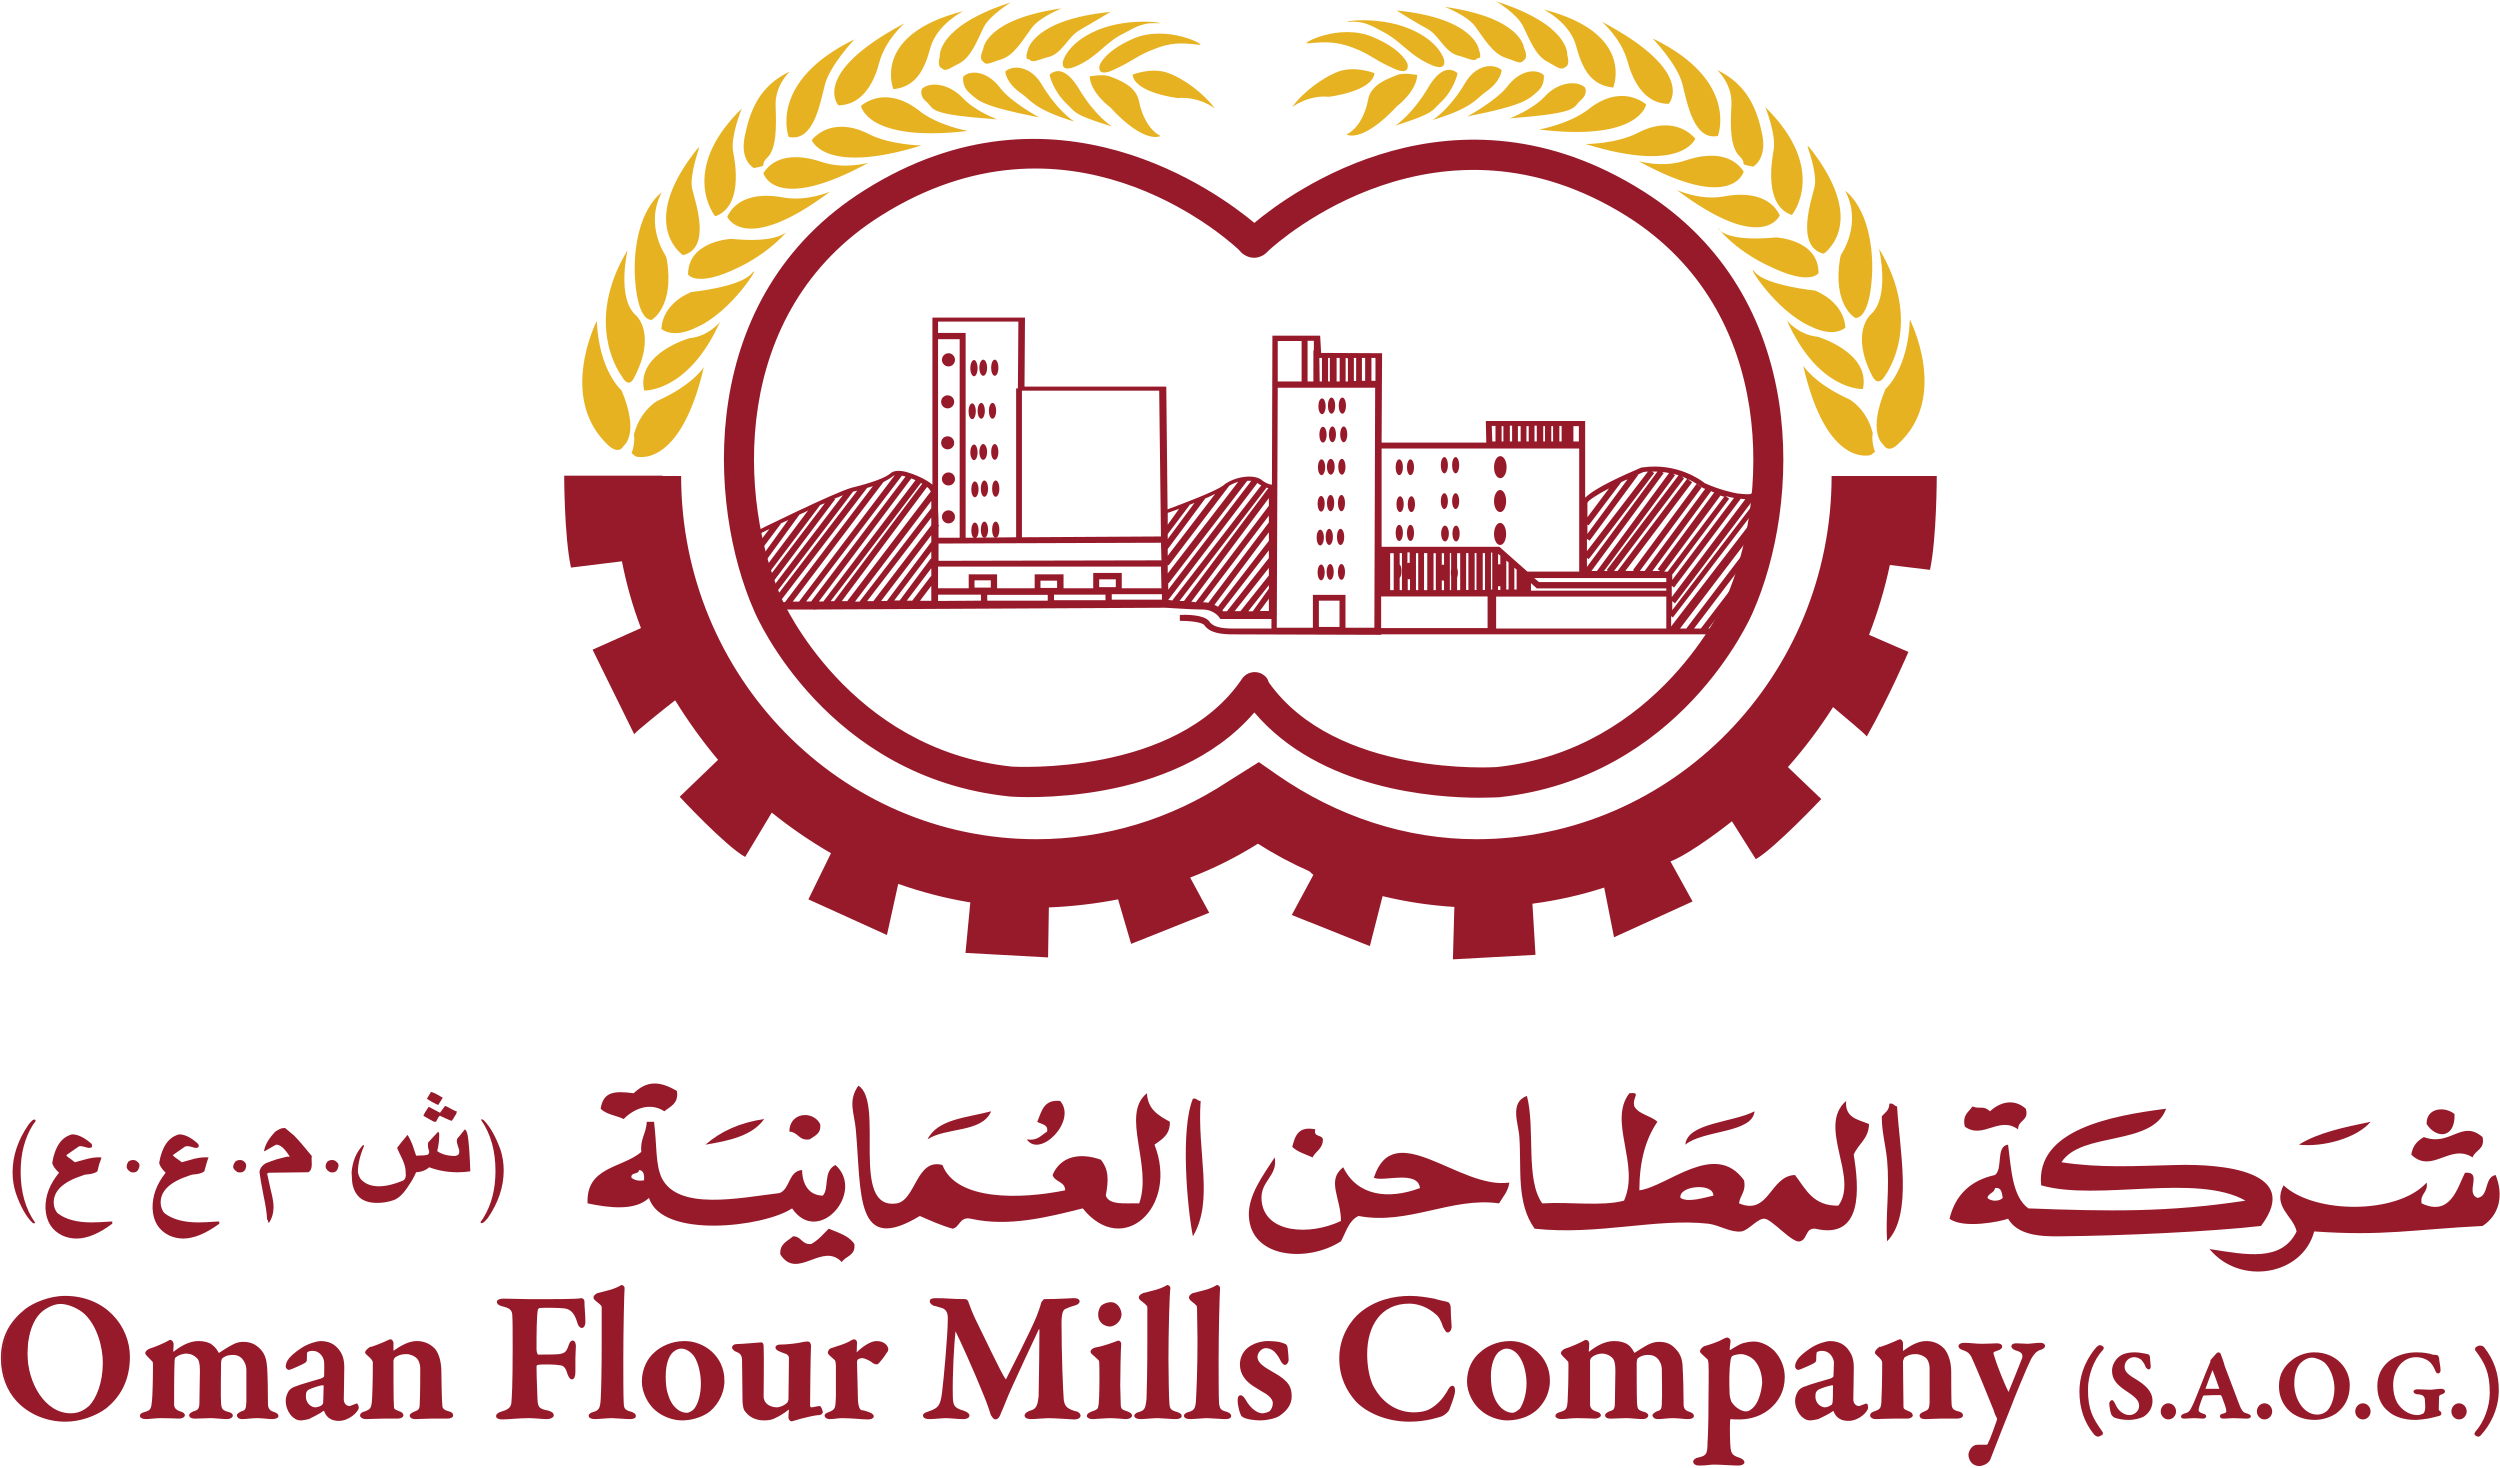 <svg version="1.2" xmlns="http://www.w3.org/2000/svg" viewBox="0 0 1550 910" width="1550" height="910">
	<title>OFM Annual Report 2022 English-1-pdf-svg</title>
	<defs>
		<clipPath clipPathUnits="userSpaceOnUse" id="cp1">
			<path d="m-945.12-646.23h3333.09v4711.06h-3333.09z"/>
		</clipPath>
	</defs>
	<style>
		.s0 { fill: #e7b222 } 
		.s1 { fill: #971a2b } 
		.s2 { fill: none;stroke: #971a2b;stroke-miterlimit:10;stroke-width: 1.1 } 
		.s3 { fill: #971a2b;stroke: #971a2b;stroke-miterlimit:10;stroke-width: 1.1 } 
	</style>
	<g id="Clip-Path: Page 1" clip-path="url(#cp1)">
		<g id="Page 1">
			<path id="Path 17" fill-rule="evenodd" class="s0" d="m931 43.4c0 0 0 7-10.3 13.9-5.6 4-7.6 9.6-32.5 17.1 0 0 10.4-6.1 20.7-23.8 6.5-10.3 16.8-11.7 22.1-7.2zm210.5 114.4c0 0 13.4-19 2.5-39.5 0 0 16.8 10.9 16.8 47.9 0 0 0 30.5-10.4 31 0 0-14.5-7.5-9.5-37.5zm-98.5-106c-3.3-12.3-18.4-28-18.4-28 54 26.1 40.5 60.5 40.5 60.5-15.1 3-19-20.5-22.1-32.5zm35.6 45.1c-5.9-5.6-5.9-18.5-5.1-31.9 0.6-13.2-8.9-21.6-8.9-21.6 19 9 24.9 24.9 28 40 3 15.4-5.6 19.9-5.6 19.9-10.4-2-2.8-0.6-8.4-6.4zm-69.4-58.5c-4-14.6-16-24.9-16-24.9 59.3 31.3 41.4 50.9 41.4 50.9-13.4 0-21.5-11.5-25.4-26zm115.8 77.5c2-8.1-4.5-25.5-4.5-25.5q0.3 0.6 0.9 1.1-0.6-1.4-0.6-1.4c29.4 36.4 20.2 56 13.7 63.5-1.9 2.6-3.9 3.7-3.9 3.7-17.6-4.5-7.5-33-5.6-41.4zm2.5 53.4c0 0-5 8.4-31-4.5 0 0-17.4-7.5-30-21.8 2.8 2.5 11.2 6.4 34.5 4.2 0 0 26.5 1.1 26.5 22.1zm-24-35.8c0 0-10.4 24.6-63.8-15.7 0 0 14.2 6.7 29.1 4 14.8-2.8 28.8-0.3 34.7 11.7zm-120.9-79.4c0 0 2.5 3.9-2.8 8.3-5.1 4.5 0 7.6-43.7 11 0 0 14-5.4 21.6-13.5 8.1-8.9 19.6-10.3 24.9-5.8zm98.5 52.3c0 0-6.7 25.7-65.2-6.5 0 0 15.1 4.5 29.4-0.5 14.2-4.8 28.5-4.2 35.8 7zm-14.6 36.6c-1.1-0.8-1.4-1.7-1.4-1.7q0.9 0.9 1.4 1.7zm-162.3-108.5c-8.4-2-12-12.6-19-16.5-7.6-4-19.3-11.5-19.3-11.5 47.8 4.7 50.9 23.8 50.9 23.8 2.5 7.2-0.6 5.6-0.6 5.6-1.9 3-5.8 0.2-12-1.4zm255.8 160.3c12-10.7 5-40.6 5-40.6 28 46.4 4 78.3 4 78.3-4.5 8.1-7.9 1.2-7.9 1.2-14.5-27.5-1.1-38.9-1.1-38.9zm-139.4-130.1c0 0-3.6 23.2-66.3 15.6 0 0 18.5-3.3 30.5-12.5 11.8-9.6 25.2-11.2 35.8-3.1zm30.5 21.2c0 0-7.8 22.1-68 3.4 0 0 19.1 0 32.5-7 13.4-7 26.6-6.1 35.5 3.6zm116.5 189.7c0 0-10.1-7 1.4-34.4 0 0 14-12 15.1-43.1 0 0 24.9 48.4-7.6 77.5 0 0-5.6 5.9-8.9 0zm-12.6-34.4c0 0-27.5 1.4-47.1-42.5 0 0 7 8.9 19.1 10.1 0 0 33 9.7 28 32.4zm-259.7-204.2c0 0 2.5 8.4-9.6 2.5-12-5.6-17.6-14.3-27.9-19.6-5.1-2.5-11-7-20.5-6.4-9.5 0.5 16-4.5 37 4.5 18.4 7.8 21 19 21 19zm-22.7 2.5c0 0 2.5 8.4-9.5 2.5-12.3-5.6-13.5-8.4-24.7-12.6-10-3.6-16.2-3.6-27.7-2.5-5 0.6 19.6-12.9 40.6-3.9 18.5 7.8 21.3 16.5 21.3 16.5zm61-3.6c-8.1-2.6-13.7-12.3-18.8-19.3-5-7-19-12.3-19-12.3 47.6 6.7 49 25.1 49 25.1 3.1 6.7 0 7.9 0 7.9-2.2 3-5 0.5-11.2-1.4zm189.5 166.7c-23-9.8-42-42-35-33.8 7 8.3 37.5 11.4 37.5 11.4 19 8.4 18.5 23 18.5 23-8.2 6.4-21-0.6-21-0.6zm-256.9-136.8c-21.9 23.5-31.4 17.6-31.4 17.6 6.4-3.1 11.5-11.2 13.4-21.5 1.7-10.1 13.5-13.4 18-15.4 4.2-1.7 12.5 0 12.5 0-0.5 10.3-12.5 19.3-12.5 19.3zm111.1-36.9c-3.7-14.9-20.2-23-20.2-23 57.1 14.6 43.1 48.4 43.1 48.4-13.4-1.4-19-10.9-22.9-25.4zm-20.2 17.6c0 0 1.1 5.9-3.9 10.3-5.3 4.5-7 8.2-43.4 15.4 0 0 17.9-9.8 24.6-18.4 7.3-9.8 17.4-11.8 22.7-7.3zm202.9 235.6c0 0-27.4 8.9-42-55.4 0 0 6.5 10.9 28.6 20.9 0 0 10.9 5.9 14.5 21 0 0-1.1 4.5 1.4 11.5zm-200.4-243.7c-7.8-3.9-11.4-14.5-15.3-22.1-3.7-7.8-16.6-15.4-16.6-15.4 45.9 14.6 44 33.1 44 33.1 1.9 6.9-1.1 7.5-1.1 7.5-2.8 2.5-5.1 0-11-3.1zm140 54.9c1.9-9.6-5.1-26.9-5.1-26.9 39.5 38.9 16.5 66.9 16.5 66.9-17-5.6-12.8-32.2-11.4-40zm-195.9-47.9c0 0-2 10.4-10.9 18.5-5.1 4.7-2.8 6.1-27.7 14 0 0 10.3-6.5 20.7-24.1 6.1-10.3 12.6-12.9 17.9-8.4zm-79.8 14.6c-13.1-1.2-22.7 6.4-22.7 6.4 6.2-9 19.6-19 29.7-22.4 10.4-3.1 21.3 1.4 21.3 1.4-1.4 11.5-28.3 14.6-28.3 14.6zm-410.5 100.7c5 29.9-9.5 37.7-9.5 37.7-10.4-0.8-10.4-31.3-10.4-31.3 0-36.9 16.8-47.8 16.8-47.8-10.9 20.4 2.5 39.4 2.5 39.4zm14 49c12-1.1 19-10.1 19-10.1-19.8 43.9-47 42.5-47 42.5-5.3-22.9 28-32.4 28-32.4zm81.7-109.4c14.3 5 29.4 0.6 29.4 0.6-58.8 32.1-65.2 6.4-65.2 6.4 7.3-11.2 21.3-11.8 35.8-7zm-55.7 47.8c23.3 2.3 31.4-1.9 34.2-4.2-12.6 14.3-29.7 21.9-29.7 21.9-26 12.8-31.3 4.4-31.3 4.4 0-20.9 26.8-22.1 26.8-22.1zm31.9-25.7c14.9 2.8 29.4-3.6 29.4-3.6-53.4 40-63.8 15.6-63.8 15.6 5.6-12 19.6-14.8 34.4-12zm124.3-84.2c0 0-3.1-1.1 0-7.8 0 0 1.1-18.5 48.7-25.2 0 0-13.7 5.3-18.8 12.3-5 6.7-10.6 16.8-18.7 19.3-6.5 1.9-9.3 4.2-11.2 1.4zm-55.7 17.1c0 0-14-33.9 43.4-48.4 0 0-16.5 8.1-20.5 22.9-3.9 14.5-9.5 24.1-22.9 25.5zm-110.5 78.8c0 0-23-28.2 16.5-66.8 0 0-7 17-5.4 26.6 1.7 8.1 5.9 34.4-11.1 40.2zm-19.9 24.1c0 0-0.6-0.3-1.4-1.1-4.8-4.2-23-24.1 11.2-66q0 0-0.3 1.4 0.3-0.6 0.6-1.2c0 0-6.2 17.4-4.5 25.5 1.9 8.4 12.3 36.9-5.6 41.4zm279.3-134.3c21-8.9 45.9 4.5 40.8 3.9-11.4-1.4-17.9-1.4-27.9 2.6-11 4.2-12.4 6.9-24.4 12.5-12 5.9-9.5-2.5-9.5-2.5 0 0 2.8-8.6 21-16.5zm-57.4 27.7c10.4 17.6 20.7 23.8 20.7 23.8-24.9-7.6-26.9-13.2-32.4-17.1-10.4-7-10.4-14-10.4-14 5-4.4 15.7-3 22.1 7.3zm-253.8 229.4c2.5-7 1.4-11.5 1.4-11.5 3.9-15.1 14.5-20.9 14.5-20.9 22.4-10.1 28.9-21 28.9-21-14.9 64.3-42.3 55.4-42.3 55.4zm147.2-197.8c13.4 6.7 32.5 7 32.5 7-60.5 18.7-68-3.4-68-3.4 8.6-9.8 22.1-10.6 35.5-3.6zm57.9-22.7c7.6 8.4 21.6 13.5 21.6 13.5-44-3.1-38.6-6.2-44-11-5-4.2-2.5-8.1-2.5-8.1 5.1-4.4 16.5-3 24.9 5.6zm-27.1 7.9c11.7 9.5 30.5 12.8 30.5 12.8-62.7 7.3-66.3-15.6-66.3-15.6 10.6-8.2 23.8-6.5 35.8 2.8zm-102.2 35.8c0 0-8.9-4.5-5.6-19.9 3.1-15.1 8.7-31 28-40 0 0-9.5 8.4-8.9 21.5 0.5 13.5 0.5 26.3-5.1 31.9-5.8 5.6 2 4.5-8.4 6.5zm152.6-49.8c6.7 8.9 24.3 18.4 24.3 18.4-36.1-7-38.1-10.6-43.1-15.1-5.3-4.4-3.9-10.3-3.9-10.3 5-4.5 15.4-2.8 22.7 7zm-131 30.5c0 0-13.2-34.2 40.8-60.5 0 0-15.3 16-18.4 28.3-3.1 12-7 35.5-22.4 32.2zm213.2-38.6c0 0 11-4.5 21-1.4 10.4 3.3 23.5 13.4 30 22.3 0 0-9.5-7.5-23-6.4 0 0-26.6-3.1-28-14.5zm-309.2 188.2c0 0-3.1 7-7.6-1.4 0 0-24.3-31.6 3.7-78 0 0-7 29.9 5.3 40.5 0 0 13.1 11.5-1.4 38.9zm275.7-179.8c10.3 17.3 20.7 23.7 20.7 23.7-24.9-7.5-22.7-9.2-27.7-13.7-9-8.4-11-18.4-11-18.4 5.1-4.5 11.5-2.3 18 8.4zm-148.9 10.6c0 0-17.9-19.6 41.1-50.9 0 0-12 10-15.9 24.9-3.7 14.5-12.1 26-25.2 26zm-30.8 76.9c0 0-0.3 0.9-1.4 1.7q0.8-0.8 1.4-1.7zm94.9-99.9c0 0-3.1-0.5-1.2-7.5 0 0-1.9-18.5 44-33.3 0 0-12.9 7.8-16.8 15.4-3.7 7.5-7.6 18.4-15.1 22.4-5.9 2.8-8.4 5.6-10.9 3zm54.2-5.6c0 0-3.3 1.4-0.8-5.8 0 0 3.4-18.8 51.2-23.5 0 0-12 7.2-19.3 11.4-7 4-10.9 14.6-19 16.5-6.5 1.7-10.1 4.2-12.1 1.4zm-260.5 239.8c-32.2-29.4-7.6-77.5-7.6-77.5 1.4 31.1 15.4 43.1 15.4 43.1 11.5 27.4 1.2 34.4 1.2 34.4-3.1 5.6-9 0-9 0zm302.5-257.7c21-8.9 46.5-3.9 37-4.4-9.8-0.6-15.4 3.9-20.5 6.4-10.6 5-15.9 14-27.9 19.6-12.1 5.9-9.6-2.5-9.6-2.5 0 0 2.6-11.2 21-19.1zm-270 185.2c0 0-0.6-14.8 18.4-22.9 0 0 30.5-3.1 37.5-11.5 7.3-8.4-12 24.1-34.7 33.6 0 0-12.8 7-21.2 0.8zm265.5-156.6c0 0 8.2-1.7 12.6 0 4.5 1.9 16 5.3 18 15.4 1.9 10 7 18.4 13.4 21.5 0 0-9.5 5.9-31.4-17.9 0 0-12-8.7-12.6-19z"/>
			<path id="Path 18" class="s1" d="m588.1 227.2c-2.3 0-4.1-1.9-4.1-4.1 0-2.2 1.8-4.1 4.1-4.1 2.2 0 4 1.9 4 4.1 0 2.2-1.8 4.1-4 4.1zm-0.6 26c-2.2 0-4-1.8-4-4.1 0-2.2 1.8-4 4-4 2.3 0 4.1 1.8 4.1 4 0 2.3-1.8 4.1-4.1 4.1zm0 25.4c-2.2 0-4-1.8-4-4 0-2.3 1.8-4.1 4-4.1 2.3 0 4.1 1.8 4.1 4.1 0 2.2-1.8 4-4.1 4zm0.6 22.4c-2.3 0-4.1-1.8-4.1-4 0-2.3 1.8-4.1 4.1-4.1 2.2 0 4 1.8 4 4.1 0 2.2-1.8 4-4 4zm0 23.5c-2.3 0-4.1-1.8-4.1-4 0-2.3 1.8-4.1 4.1-4.1 2.2 0 4 1.8 4 4.1 0 2.2-1.8 4-4 4zm15.8-91.2c-1.2 0-2.3-2.2-2.3-5 0-2.8 1.1-5.1 2.3-5.1 1.2 0 2.2 2.3 2.2 5.1 0 2.8-1 5-2.2 5zm5.7-0.3c-1.3 0-2.4-2.2-2.4-5 0-2.8 1.1-5 2.4-5 1.3 0 2.4 2.2 2.4 5 0 2.8-1.1 5-2.4 5zm7.2 0c-1.3 0-2.3-2.2-2.3-5 0-2.8 1-5 2.3-5 1.2 0 2.2 2.2 2.2 5 0 2.8-1 5-2.2 5zm-14 26.9c-1.3 0-2.3-2.2-2.3-4.9 0-2.7 1-4.9 2.3-4.9 1.2 0 2.2 2.2 2.2 4.9 0 2.7-1 4.9-2.2 4.9zm5.6-0.3c-1.3 0-2.3-2.2-2.3-4.9 0-2.7 1-4.9 2.3-4.9 1.2 0 2.2 2.2 2.2 4.9 0 2.7-1 4.9-2.2 4.9zm7 0c-1.3 0-2.3-2.2-2.3-4.9 0-2.7 1-4.9 2.3-4.9 1.2 0 2.2 2.2 2.2 4.9 0 2.7-1 4.9-2.2 4.9zm-11.5 25.7c-1.2 0-2.3-2.1-2.3-4.8 0-2.8 1.1-4.9 2.3-4.9 1.2 0 2.2 2.1 2.2 4.9 0 2.7-1 4.8-2.2 4.8zm5.7-0.2c-1.3 0-2.4-2.2-2.4-4.9 0-2.7 1.1-4.9 2.4-4.9 1.3 0 2.4 2.2 2.4 4.9 0 2.7-1.1 4.9-2.4 4.9zm7.2 0c-1.3 0-2.3-2.2-2.3-4.9 0-2.7 1-4.9 2.3-4.9 1.2 0 2.2 2.2 2.2 4.9 0 2.7-1 4.9-2.2 4.9zm-12.4 23.2c-1.2 0-2.2-2.2-2.2-4.9 0-2.7 1-4.9 2.2-4.9 1.3 0 2.3 2.2 2.3 4.9 0 2.7-1 4.9-2.3 4.9zm5.9-0.3c-1.2 0-2.2-2.2-2.2-5 0-2.8 1-5.1 2.2-5.1 1.3 0 2.3 2.3 2.3 5.1 0 2.8-1 5-2.3 5zm7 0c-1.2 0-2.2-2.2-2.2-5 0-2.8 1-5.1 2.2-5.1 1.3 0 2.3 2.3 2.3 5.1 0 2.8-1 5-2.3 5zm-12.9 25.7c-1.2 0-2.2-2.1-2.2-4.8 0-2.8 1-4.9 2.2-4.9 1.3 0 2.3 2.1 2.3 4.9 0 2.7-1 4.8-2.3 4.8zm5.9-0.2c-1.2 0-2.2-2.3-2.2-5.1 0-2.8 1-5 2.2-5 1.3 0 2.3 2.2 2.3 5 0 2.8-1 5.1-2.3 5.1zm7 0c-1.2 0-2.2-2.3-2.2-5.1 0-2.8 1-5 2.2-5 1.3 0 2.3 2.2 2.3 5 0 2.8-1 5.1-2.3 5.1zm202.4-76.7c-1.3 0-2.3-2.2-2.3-4.9 0-2.7 1-4.9 2.3-4.9 1.2 0 2.2 2.2 2.2 4.9 0 2.7-1 4.9-2.2 4.9zm5.8-0.3c-1.2 0-2.2-2.2-2.2-5 0-2.8 1-5 2.2-5 1.3 0 2.3 2.2 2.3 5 0 2.8-1 5-2.3 5zm6.8 0c-1.3 0-2.3-2.2-2.3-5 0-2.8 1-5 2.3-5 1.2 0 2.2 2.2 2.2 5 0 2.8-1 5-2.2 5zm-12.1 17.9c-1.2 0-2.2-2.1-2.2-4.9 0-2.7 1-4.9 2.2-4.9 1.3 0 2.3 2.2 2.3 4.9 0 2.8-1 4.9-2.3 4.9zm5.9-0.2c-1.2 0-2.2-2.2-2.2-4.9 0-2.7 1-4.9 2.2-4.9 1.2 0 2.2 2.2 2.2 4.9 0 2.7-1 4.9-2.2 4.9zm7 0c-1.2 0-2.2-2.2-2.2-4.9 0-2.7 1-4.9 2.2-4.9 1.2 0 2.2 2.2 2.2 4.9 0 2.7-1 4.9-2.2 4.9zm-13.7 20.4c-1.3 0-2.3-2.2-2.3-4.9 0-2.7 1-4.9 2.3-4.9 1.2 0 2.2 2.2 2.2 4.9 0 2.7-1 4.9-2.2 4.9zm5.7-0.3c-1.3 0-2.4-2.2-2.4-4.9 0-2.7 1.1-4.9 2.4-4.9 1.3 0 2.4 2.2 2.4 4.9 0 2.7-1.1 4.9-2.4 4.9zm6.9 0c-1.3 0-2.3-2.2-2.3-4.9 0-2.7 1-4.9 2.3-4.9 1.2 0 2.2 2.2 2.2 4.9 0 2.7-1 4.9-2.2 4.9zm-12.9 22.9c-1.2 0-2.2-2.1-2.2-4.9 0-2.7 1-4.8 2.2-4.8 1.2 0 2.2 2.1 2.2 4.8 0 2.8-1 4.9-2.2 4.9zm5.9-0.2c-1.3 0-2.3-2.3-2.3-5.1 0-2.8 1-5 2.3-5 1.2 0 2.2 2.2 2.2 5 0 2.8-1 5.1-2.2 5.1zm6.7 0c-1.2 0-2.2-2.3-2.2-5.1 0-2.8 1-5 2.2-5 1.2 0 2.2 2.2 2.2 5 0 2.8-1 5.1-2.2 5.1zm-13.2 21.2c-1.2 0-2.2-2.2-2.2-4.9 0-2.7 1-4.9 2.2-4.9 1.3 0 2.3 2.2 2.3 4.9 0 2.7-1 4.9-2.3 4.9zm5.6-0.3c-1.2 0-2.2-2.2-2.2-5 0-2.8 1-5 2.2-5 1.3 0 2.3 2.2 2.3 5 0 2.8-1 5-2.3 5zm7 0c-1.2 0-2.2-2.2-2.2-5 0-2.8 1-5 2.2-5 1.3 0 2.3 2.2 2.3 5 0 2.8-1 5-2.3 5zm-12 21.9c-1.2 0-2.2-2.2-2.2-4.9 0-2.7 1-4.9 2.2-4.9 1.2 0 2.2 2.2 2.2 4.9 0 2.7-1 4.9-2.2 4.9zm5.6-0.3c-1.2 0-2.2-2.2-2.2-4.9 0-2.7 1-4.9 2.2-4.9 1.2 0 2.2 2.2 2.2 4.9 0 2.7-1 4.9-2.2 4.9zm7 0c-1.2 0-2.2-2.2-2.2-4.9 0-2.7 1-4.9 2.2-4.9 1.2 0 2.2 2.2 2.2 4.9 0 2.7-1 4.9-2.2 4.9zm35.8-64.9c-1.2 0-2.2-2.2-2.2-4.9 0-2.7 1-4.9 2.2-4.9 1.3 0 2.3 2.2 2.3 4.9 0 2.7-1 4.9-2.3 4.9zm7 0c-1.2 0-2.2-2.2-2.2-4.9 0-2.7 1-4.9 2.2-4.9 1.2 0 2.2 2.2 2.2 4.9 0 2.7-1 4.9-2.2 4.9zm-6.4 22.9c-1.3 0-2.3-2.2-2.3-4.9 0-2.7 1-4.9 2.3-4.9 1.2 0 2.2 2.2 2.2 4.9 0 2.7-1 4.9-2.2 4.9zm7 0c-1.3 0-2.3-2.2-2.3-4.9 0-2.7 1-4.9 2.3-4.9 1.2 0 2.2 2.2 2.2 4.9 0 2.7-1 4.9-2.2 4.9zm-7.6 17.9c-1.2 0-2.2-2.2-2.2-5 0-2.8 1-5 2.2-5 1.3 0 2.3 2.2 2.3 5 0 2.8-1 5-2.3 5zm7 0c-1.2 0-2.2-2.2-2.2-5 0-2.8 1-5 2.2-5 1.2 0 2.2 2.2 2.2 5 0 2.8-1 5-2.2 5zm21-41.9c-1.2 0-2.2-2.3-2.2-5.1 0-2.8 1-5 2.2-5 1.2 0 2.2 2.2 2.2 5 0 2.8-1 5.1-2.2 5.1zm7 0c-1.2 0-2.2-2.3-2.2-5.1 0-2.8 1-5 2.2-5 1.2 0 2.2 2.2 2.2 5 0 2.8-1 5.1-2.2 5.1zm-7 22.1c-1.2 0-2.2-2.2-2.2-4.9 0-2.7 1-4.9 2.2-4.9 1.2 0 2.2 2.2 2.2 4.9 0 2.7-1 4.9-2.2 4.9zm7 0c-1.2 0-2.2-2.2-2.2-4.9 0-2.7 1-4.9 2.2-4.9 1.2 0 2.2 2.2 2.2 4.9 0 2.7-1 4.9-2.2 4.9zm-6.6 20.1c-1.3 0-2.4-2.2-2.4-4.9 0-2.7 1.1-4.9 2.4-4.9 1.3 0 2.4 2.2 2.4 4.9 0 2.7-1.1 4.9-2.4 4.9zm6.9 0c-1.3 0-2.3-2.2-2.3-4.9 0-2.7 1-4.9 2.3-4.9 1.2 0 2.2 2.2 2.2 4.9 0 2.7-1 4.9-2.2 4.9zm27.3-18.2c-2.1 0-3.8-3-3.8-6.8 0-3.8 1.7-6.9 3.8-6.9 2.1 0 3.7 3.1 3.7 6.9 0 3.8-1.6 6.8-3.7 6.8zm0.1-21c-2.2 0-3.9-3-3.9-6.8 0-3.8 1.7-6.9 3.9-6.9 2.2 0 3.9 3.1 3.9 6.9 0 3.8-1.7 6.8-3.9 6.8zm-0.1 41.4c-2.1 0-3.8-3-3.8-6.8 0-3.8 1.7-6.9 3.8-6.9 2.1 0 3.7 3.1 3.7 6.9 0 3.8-1.6 6.8-3.7 6.8z"/>
			<path id="Path 19" fill-rule="evenodd" class="s1" d="m1069.8 392.5l-0.5 0.8h-213v0.3h-1.9l-89.9-0.3c-7.3 0-14.5-0.8-17.9-5.8-1.4-1.7-8.7-2.6-15.1-2.6v-3.6c3.4-0.3 15.1-0.3 18.2 3.9 2 3.1 6.4 4.5 14.8 4.5h23.8v-5.9h-31.6l-0.6-0.8c-0.2-0.3-3.3-5.1-10.6-5.1-7.8 0-21.6-1.1-23-1.1l-217.1 1.1-0.3 0.3-0.3-0.3h-22.6l-0.6-0.8c-0.6-0.8-15.4-25.4-15.4-45.3v-1.1l1.1-0.6c2-1.1 50.4-24.9 60.7-27.7 12.6-3.1 20.8-6.1 24.1-8.9q2.8-2.6 9.8-0.9c5 1.4 12.3 4.5 16.2 7.9v-103.6h57.4l-0.3 42.8h87.9l0.8 76.1c9.6-3.6 29.7-11.1 34.5-14.8q0.5-0.5 1.4-1.1c7.2-4.8 18.2-5.9 22.6-2.2 2.6 2.2 5.4 2.8 6.2 2.8l0.3-92.4h29.6l0.6 10.7 37.8 0.2-0.3 55.4h64.9l-0.3-13.4h61.6v47.6c6.2-6.2 23.8-14 35-18.8h0.6c21.5-3.1 36.6 8.1 38.6 9.8 8.9 3.9 15.9 5.6 21 6.5l0.2-0.3 0.3 0.3q4.2 0.5 7 0.2l0.3-0.5 0.6 0.3c3.3-0.3 5-1.4 5-1.4l2.2-1.7 0.6 2.8c6.4 31.6-23 84.5-24.4 86.7zm20.8-67.1l-49 64.3h3.9l39.7-52.3 2.6 1.9c1.4-4.4 2.2-9.2 2.8-13.9zm-3.1 15.3l-37.2 49h4.2l26.3-34.4 1.4 1.1c1.9-5 3.9-10.3 5.3-15.7zm-7.6 21.9l-20.7 27.1h7.9c1.6-3.4 7.5-14 12.8-27.1zm-45.9-8.2l35-46.4q-1.4-0.5-2.8-0.8l0.3 0.3-34.7 46.9zm-0.9 4h-81.9l3 2.5h78.9zm0 6.4h-80.3l-3.6-3.3v4.7h83.9zm-105.5 24.9h105.5v-19.8h-105.5zm-71.3-0.3h66v-19.6h-66zm5.6-23.5h2.2v-22.9h-2.2zm5.9 0h1.4v-23h-1.4v7c0.8 0.8 1.1 2.2 1.1 4.2 0 2-0.3 3.4-1.1 4.2zm5 0h1.4v-7c-0.3 0.3-0.3 0.3-0.6 0.3q-0.5 0-0.8-0.3zm-16.2-87.8v60.9h73l17.4 15.4h32.1v-76.3zm21.3 87.8h1.4v-22.9h-1.4zm5 0h2v-23h-2zm5.9 0h1.4v-22.9h-1.4zm5.1 0h1.4v-5.9c-0.3 0-0.3 0-0.6 0q-0.6 0-0.8-0.3zm1.4-22.9h-1.4v7.5q0.2-0.5 0.8-0.5c0.3 0 0.3 0.3 0.6 0.3zm8.1 22.9h1.9v-22.9h-1.9v9.2q0.5 1.1 0.5 2.8 0 2-0.5 3.1zm-3.7-23h-0.8v23h0.8v-8.7q-0.2-1.1-0.2-2.2 0-1.2 0.2-2zm9.3 22.9h1.4v-22.9h-1.4zm6.4-22.9h-1.1v22.9h1.1zm3.9 22.9h1.4v-22.9h-1.4zm9.5 0h1.4v-2.5c-0.2 0-0.5 0.3-0.8 0.3-0.3 0-0.3-0.3-0.6-0.3zm1.4-21.3l-1.4-1.1v6.7c0.3-0.3 0.3-0.3 0.6-0.3 0.3 0 0.6 0 0.8 0.3zm-5.8 21h0.8v-22.9h-0.8zm9.5-17.9v17.9h1.4v-16.8zm5 4.4v13.5h1.4v-12.3zm-64.9-9.5h-1.4v6.7q0.5-0.3 0.8-0.3c0.3 0 0.6 0 0.6 0.3zm50.9-78.4l0.3 9.6h2v-9.6zm41.9 9.6h1.4v-9.6h-1.4zm-5 0h1.1v-9.5h-1.1zm-5 0h1.1v-9.5h-1.1zm-5.4 0h1.4v-9.8h-1.4zm-5 0h1.4v-9.5h-1.4zm-5.3 0h1.7v-9.5h-1.7zm-5 0h1.4v-9.8h-1.4zm-5.1 0h1.1v-9.5h-1.1zm44.5 0h3.4v-9.5h-3.4zm8.4 77.8l43.7-59.1q-1.7 0-3.4 0l1.4 0.9-40.6 53.4-1.1-0.8q0 3.3 0 5.6zm0-9.8l37.8-49.3q-1.4 0-2.8 0.3-2 0.8-3.6 1.7l0.2 0.3-29.9 40.5-1.7-1.1q0 3.9 0 7.6zm0.3-10.7l24.9-33.8q-2.2 0.8-3.9 1.7l-20.2 26.8-0.8-0.5q0 2.8 0 5.8zm0-10.3l13.4-17.9c-7.5 3.9-12.9 7.5-13.4 8.9 0 1.4 0 4.8 0 9zm46.2-28l1.1 0.6-44.8 60.7h3.4l44.7-60.7q-2.2-0.6-4.4-0.6zm7 1.1l1.1 0.9-44 59.3h2.3l-0.6-0.6 44.5-58.7q-1.7-0.6-3.3-0.9zm5.3 1.7l1.4 1.1-43.4 57.4h2.2l43.1-57.1q-1.4-0.8-3.3-1.4zm3.6 1.4l2.8 2.2-41.4 54.9h5.3l-0.5-0.6 39.4-53.4 3.1 2.2-38.3 51.8h3l37.5-50.9q-1.1-0.3-1.9-0.9l-0.6-0.3c0 0-3.1-2.5-8.4-5zm14.6 7.6l-36.4 49.5h4.7l-1.4-1.1 35-47.6q-1.1-0.3-1.9-0.8zm8.9 3l2.3 1.7-35 46.7h-0.3v3.7l38.3-50.9q-2.5-0.3-5.3-1.2zm-31.3 66.6l-1.7-1.4v5.6l52.6-68.8 1.7 1.1q0-1.1-0.3-2.2-1.4 0.3-3.3 0.8zm-0.6-9.8l-1.4-1.1v7l45.6-60.7q-1.4 0-2.8-0.3zm-185.8 24.9l0.5-148.8h-60.4l-0.6 148.8h22.4v-20.4h20.2v20.4zm-34.4-0.5h12.8v-16.3h-12.8zm-25.5-152.2h14.8v-25.1h-14.8zm18.5-25.2v25.2h3.6v-19.3h0.3v-5.9zm7.3 10.6l0.2 14.6h1.4v-14.6zm5.4 0v14.6h1.1v-14.6zm5.3 0v14.6h1.9v-14.6zm5.6 0v14.6h1.4v-14.3zm6.5 0h-1.4v14.3h1.4zm3.6 0v14.2h2v-14.2zm5.9 14.2h2.5v-14.2h-2.5zm-63.6 72.7l-48.1 64.3q1.4 0 2.8 0.3l45.3-59.8zm0 10.9l-40.8 53.7q1.6 0 3.3 0.3l37.5-49.8zm0 10.3l-33.8 45.1q1.1 0.2 2.2 1.1l31.6-40.9zm0 11.2l-28.8 37.2q0.3 0.3 0.3 0.6h2.5l26-33zm0 10.9l-21.2 26.8h3.6l17.6-22.1zm0 10.7l-12.8 16.2h2.8l10-14zm0 8.4l-5.6 7.6h5.6zm-52.6 1.4l52.3-70q-0.5 0-1.1-0.3l-54 70.3q1.4 0 2.8 0zm-7.3-0.3l55.2-71.4q-1.2-0.5-2.3-1.4 0-0.2 0-0.2l-55.4 72.7q1.1 0 2.5 0.3zm-2.5-6.7l51.5-67.5q-1.1 0-2.5 0l-48.7 63.5-0.3-0.2zm-0.3-10.1l43.7-56.8c-2 0.6-3.9 1.4-5.6 2.5l-37.5 49.3-0.6-0.3zm0-10.9l29.4-38.4c-1.9 0.9-3.9 2-6.1 2.8l-23.3 31.4zm0-10.4l16.6-22.4q-1.7 0.6-3.1 1.2v0.2l-13.5 17.9zm0-8.9l7-9.8c-3 1.1-5.6 2-7 2.5zm-34.7 46.5h31.1v-3.4h-31.1zm-35.8 0.3h31.9v-3.4h-31.9zm-41.4 0.3h37.5v-3.6h-37.5zm-3.9-3.7h-26.6q0 2.3 0 3.9l26.6-0.2zm-26.6-162.3h17.1v127l31.3-0.3v-92.3h1.1l0.3-41.4h-49.8zm0 109.4q0.3 4.5 0.3 9.8l0.5 0.3-0.5 0.5q0 3.7 0 7h13.1v-123.1h-13.4c0 1.9 0 103.1 0 105.5zm52 17.3l86.2-0.5-1.1-90.4h-85.1zm86.2 3.4l-89.8 0.3-48.1 0.2c0 3.7 0 7 0 10.7l138.2-0.3zm0 14.8h-138.2q0 7.6 0 13.4h19v-8.6h17.6v8.6h23.3v-8.6h17.9v8.6h18.4v-9.5h17.7v9.5h24.6zm-74.7 13.2h10.3v-4.5h-10.3zm36.4-0.5h10.3v-4.8h-10.3zm-77.3 0.3h10.1v-4.5h-10.1zm-26.8-53.7l-47.3 62.4h2.8l44.5-57.9zm0 10.3l-39.8 51.8h3.9l35.9-47zm0 10.9l-31.1 40.8h3.6l27.5-36.6zm0 10.1l-23 30.4h3.4l19.3-26h0.3zm0 10.4l-15.2 20.1h3.4l11.5-15.1h0.3zm0 10.9l-7 9.3h7zm-52.1 9.5l51.8-68q0-0.3-0.3-0.3-0.3-1.1-2-2.5l-52.9 70.8zm-8.1 0l54.6-72.8q-0.6-0.2-0.8-0.5l-56 73.3zm-6.7 0.2l57.1-75.2q-1.2-0.6-2.6-1.1l-57.3 76.3zm50.9-77.4q-0.6-0.3-1.1-0.3-0.6-0.3-1.1-0.3l-59.4 78h3.1zm-66 77.5l59.3-78.3q-0.6 0.3-0.8 0.3-2.3 1.9-6.2 3.9l-56.2 74.1zm-8.7 0.3l54.5-71.9q-1.6 0.6-3.6 1.1l-54 70.5q0.3 0 0.3 0.3zm44.8-69.1q-1.4 0.3-2.6 0.6l-48.1 63.2q0.3 0.8 0.8 1.4zm-52.6 60.1l43.7-57.3q-2.3 1.1-5.3 2.2l0.5 0.3-39.7 52.9q0.3 1.1 0.8 1.9zm-2.8-5.8l35.3-46.5q-1.7 0.6-3.1 1.2v0.2l-32.7 43.4q0.2 0.8 0.5 1.7zm-2.2-5.9l27.1-36.1q-2.5 1.4-5.3 2.5l-22.4 30.8-0.5-0.6q0.5 1.7 1.1 3.4zm-2.2-6.7l17-23.5q-2.5 1.1-4.7 2.2v0.3l-13.2 17.6q0.3 1.7 0.9 3.4zm-2-8.4l7.3-9.5c-3.7 1.9-6.5 3.1-7.9 3.9q0.3 2.8 0.6 5.6zm621-24.6l-53.5 69.9-1.1-0.8v6.4l51.5-67.1 2.5 1.9q0.6-5.3 0.6-10.3z"/>
			<path id="Path 20" fill-rule="evenodd" class="s1" d="m917.3 494.6c-28 0-99-5-139.6-52.9-50.4 58.8-147.5 52.6-152 52.1-112.8-11.8-156.4-110.8-158.1-115-29.1-65.8-36.4-195.3 68.6-261 117.5-73.9 219.7 2.2 241.5 20.4 22.6-19 124-93.2 240.7-19.9 104.9 65.8 97.6 195 68.5 261-1.7 4.2-45.3 103-157.5 115-1.2 0-5.4 0.3-12.1 0.3zm-130.7-71.6c41.7 59 140 52.6 141.1 52.6 100.7-10.6 141.6-102.7 142.1-103.8 26.6-60.2 33.4-178.2-61.2-237.8-116.2-72.7-215.5 15.1-222.2 21.5-4 4.5-8.4 4.5-10.4 4.2-3.6-0.5-6.4-2.8-8.1-5-10.9-10.1-106.9-93.2-221.7-21-94.8 59.6-88.1 177.4-61.5 237.5 0.5 1.2 41.4 93.5 142.7 104.1 0.8 0 101.9 6.2 142.7-54.5 2.8-4.2 8.7-5.4 12.9-2.6 2 1.2 3.1 2.8 3.6 4.8zm385.1-72.7c-3.1 14.8-7.5 29.3-12.9 43.3l24.4 10.6c0 0-11.8 27.7-25.8 52.4-1.1-1.7-13.9-12.3-20.9-18.2q-12.6 19.8-28 37.2l20.7 19.8c0 0-28.6 30.3-40.6 37.3l-14.8-23.5c0 0-24.4 19.5-38.1 24.9l13.7 24.8-48.7 22.2-6.1-30.8q-21.6 7-44.5 10l1.9 31.7-51.2 2.8 0.9-32.5q-22.7-1.4-44.5-6.7l-7.9 31-48.4-19.3 13.4-24.9c0 0-1.1-0.8-2.5-2.2q-16.5-7.3-31.9-17.1-20.1 12.6-42 21l11.8 21.8-48.4 19.3-8.1-27.6q-21 4.1-42.9 5l-0.5 31-51.2-2.8 3-31.3c-15.3-2.5-30.2-6.4-44.7-11.5l-7 31.7-48.7-22.1 14-28.6c-12.9-7.5-25.2-15.9-36.7-25.2l-16.5 27.5c-12.3-6.8-40.6-37.3-40.6-37.3l23.8-22.9c-9.8-11.7-18.7-24.1-26.6-36.9-5.9 4.5-24.3 19.3-25.4 21l-25.8-52.4 30-13.4q-7.6-19.8-11.8-41.4l-31.6 3.9c-4.2-19.6-4.2-57-4.2-57h61q0 0.2 0 0.2h11.5c0 124.3 98.8 225.2 220.2 225.2 42.3 0 83.4-12.3 118.9-35.8l19.1-12 11.2 7.8c37.5 26.1 80.3 40 123.7 40 121.4 0 220.2-100.9 220.2-225.2h65.2c0 0 0 38.6-4.2 58.2zm-1091.7 491c0 15.1-6.4 24.9-14.3 31.3-6.4 5.1-16.2 8.4-24.9 8.4-12 0-22.6-4.7-29.6-12.3-6.2-6.7-9.8-15.9-9.8-26.6 0-13.9 6.1-22.9 14.5-29.9 5.1-3.9 14.9-8.1 24.4-8.1 25.2 0 39.7 18.7 39.7 37.2zm-55.4-27.4c-3.9 3.9-7.8 12-7.8 25.7 0 17.9 10.6 37.2 27.1 37.2 6.4 0 10.4-3.3 11.8-4.7 4.7-5.1 8.6-14.9 8.6-27.2 0-9.2-3.3-22.9-11.7-30.7-3.9-3.4-10.1-6.2-15.1-6.2-5.1 0-10.4 3.4-12.9 5.9z"/>
			<path id="Path 21" fill-rule="evenodd" class="s2" d="m80 841.2c0 15.1-6.4 24.9-14.3 31.4-6.7 5-16.2 8.3-25.2 8.3-11.7 0-22.4-4.7-29.6-12.3-6.2-6.7-9.8-15.9-9.8-26.5 0-14 6.1-23 14.8-30 5-3.9 14.8-8.1 24.4-8.1 25.1 0 39.7 18.8 39.7 37.2zm-55.4-27.4c-3.9 3.9-8.1 12-8.1 25.7 0 17.9 10.9 37.3 27.4 37.3 6.4 0 10.1-3.4 11.8-4.8 4.7-5 8.6-14.8 8.6-27.1 0-9.3-3.3-23-11.7-30.8-3.9-3.4-10.1-6.2-15.1-6.2-5.1 0-10.4 3.4-12.9 5.9z"/>
			<path id="Path 22" class="s3" d="m92.9 836.7c2.8-0.8 9.5-3.6 12.3-5.3 0.5-0.2 0.8 0 0.8 0 0.6 0.3 1.1 1.4 1.1 1.7 0 1.4-0.2 3.6-0.2 4.8 0 0.2 0.2 1.1 0.8 0.8 4.5-3.6 9.8-6.7 15.4-6.7 3.4 0 6.4 0.8 8.1 2.2 2 1.4 3.4 3.7 3.9 4.8 0.3 0.3 0.9 0.3 0.9 0.3 1.4-0.9 6.1-4 8.4-5.1 2.5-1.4 4.7-1.7 6.4-1.7 4.8 0 7.6 1.7 10.1 4.2 3.1 3.1 3.9 7 4.2 11.5 0.3 3.9 0.5 15.7 0.5 23.2 0.3 2 1.2 3.7 4 4.5 1.6 0.6 2.5 1.1 2.5 2 0 0.8-1.4 1.4-3.4 1.4-2.2 0-6.1-0.6-9.2-0.6-3.7 0-6.7 0.6-9.3 0.6-2.2 0-2.8-1.2-2.8-1.7 0-0.8 1.2-1.4 2.3-2 3.1-0.8 3.3-1.9 3.6-6.4 0-2.8 0-15.7 0-19.6 0-1.7-0.3-3.9-1.7-6.1-1.4-2.3-3.6-4-7.2-4-4 0-5.9 1.4-7 2.3-0.6 0.5-0.9 2.5-0.9 3.6 0 0.9-0.3 22.1 0 24.6 0.3 3.7 0.9 4.8 4.8 5.9 1.4 0.3 2.5 0.9 2.5 1.7 0 0.8-1.1 1.7-3.1 1.7-2.5 0-7.5-0.6-10-0.6-2.6 0-7 0.3-9.6 0.3-2.8 0-3.3-0.9-3.3-1.7 0-0.3 0.8-1.1 2.2-1.7 3.1-0.8 4.2-1.9 4.2-6.1l0.3-19.9c0-4.5-0.8-6.4-1.4-7.3-1.7-1.9-4.2-3.6-7.6-3.6-2.5 0-5.3 1.1-7 2.5-0.5 0.3-0.8 1.7-0.8 2.5-0.3 7.6-0.3 18.2-0.3 26.9 0 2.2 0.9 3.9 4.2 5 2 0.6 2.5 1.2 2.5 2 0 0.5-1.4 1.4-3 1.4-0.3 0-6.8-0.3-11.2-0.3-3.7 0-7 0.6-9.5 0.6-1.7 0-3.1-0.6-3.1-1.4 0-0.9 0.5-1.4 2.8-2 3.9-1.1 4.2-2.5 4.7-7.5 0.3-3.1 0.6-12.1 0.6-22.1 0-1.2 0-2-0.6-2.6-2.8-2.8-4.2-4.2-4.2-4.7 0-0.9 1.4-2 2.3-2.3z"/>
			<path id="Path 23" fill-rule="evenodd" class="s3" d="m210.4 838.1c1.4 2 2.5 4.8 2.5 9.8 0 4.8-0.3 18.5-0.3 19.6 0 3.4 2.3 4.8 4.2 4.8 0.6 0 2.8-1.1 4-1.4 0.2-0.3 0.5-0.3 0.5 0 0.3 0.5 0.6 1.4 0.6 1.7 0 2.2-5.6 7.8-11.8 7.8-3.3 0-7-1.1-8.6-5.6 0-0.6-0.9-0.6-1.2-0.6-2.8 2.3-7.5 4.2-8.9 5.1-1.1 0.2-3.4 0.8-5.1 0.8-4.2 0-8.6-5.3-8.6-11.7 0-2 0.8-4.2 1.9-5.9 1.1-1.4 3.1-2.3 4.2-2.5 2.5-1.2 12.9-4 15.4-4.8 1.4-0.5 2.3-1.4 2.3-1.9 0-0.9 0.2-7.3 0-8.7 0-2.8-2.6-7.6-7.6-7.6q-2.5 0-3.6 0.9c-0.6 0.2-0.6 1.4-0.6 5.3 0 0.5-0.3 0.8-0.6 1.1-0.8 0.8-9.2 4.5-10 4.5-0.6 0-1.4-0.9-1.4-1.4 0-3.4 2.5-6.5 9.5-11.2 4.2-2.8 9.8-4.2 11.5-4.2 7 0 10 3.6 11.7 6.1zm-10.6 33.6c0.5-0.3 1.1-1.7 1.1-1.9 0-1.7 0.3-6.8 0.3-10.4 0-0.6-0.3-1.1-0.9-1.1-1.9 0-7 1.7-9.2 2.8-1.4 1.1-2 1.7-2 4.7 0 5.1 4.2 7.3 6.2 7.3 1.1 0 3.4-0.5 4.5-1.4z"/>
			<path id="Path 24" class="s3" d="m229.2 835.9c2.2-0.6 7.2-2.5 9.2-3.4 1.7-0.8 3.1-1.6 3.9-1.6 0.3 0 1.1 1.1 1.1 1.6 0 1.2 0 4 0 5.1 0 0.5 0.6 0.5 0.6 0.5 4.8-3.3 9.5-6.1 14.5-6.1 5.6 0 9 2.8 10.7 4.5 2.5 3 3.9 8.1 3.9 14 0 2.5 0.3 19.3 0.6 20.9 0 1.7 0.8 3.1 3.9 4 2.2 0.5 2.8 1.1 2.8 2.2 0 0.8-1.1 1.4-3.1 1.4-2.8 0-7.3 0-10.4 0-3 0-7.5 0.3-9.2 0.3-1.4 0-3.1-0.3-3.1-1.7 0-0.8 1.4-1.4 2.8-2 2.8-1.1 3.4-1.9 3.4-5.8 0.3-4 0.3-18.2 0.3-21.6 0-2.2-0.9-5.3-2.6-6.7-1.1-1.1-3.9-2.5-6.4-2.5-3.9 0-5.9 1.1-7.5 2.2-0.6 0.3-1.2 2-1.2 2.5 0 2 0 26.9 0.3 28.3 0 1.7 0.3 2.2 3.9 3.6 1.2 0.3 2 1.2 2 2 0 0.5-1.1 1.4-3.1 1.4-2.2 0-6.4 0-8.9 0-4.2 0-8.7 0.3-10.7 0.3-1.9 0-3.1-0.9-3.1-1.7 0-1.1 1.2-1.7 2.6-2 3.6-1.4 4.2-2.2 4.7-6.4 0.3-3.4 0.6-12.6 0.6-24.3 0-1.4-0.9-2.6-3.4-4.8-0.8-0.8-1.4-1.1-1.4-1.7 0-0.5 1.4-1.9 2.3-2.5z"/>
			<path id="Path 25" class="s3" d="m341.7 806c13.4 0 17.9-0.3 18.7-0.6 0.9 0 1.4 0.9 1.4 1.4 0 3.4 0.6 9 0.6 12.9 0 1.4-0.6 3.1-1.7 3.1-0.8 0-2-1.2-2.5-3.7-1.4-4.5-3.7-7.8-7.9-8.4-3.3-0.5-13.4-0.5-15.6-0.3-0.9 0-1.7 1.2-1.7 1.2-0.9 3.6-0.9 17-0.9 24.9 0 1.6 0.6 3.9 1.4 3.9 3.4 0 10.7 0 13.2-0.3 3.6-0.6 4.8-1.4 6.2-5.3 0.5-1.7 1.1-3.1 2.2-3.1 1.1 0 1.4 2 1.4 2.8 0 1.7-0.3 5.3-0.3 7.6 0 3.9 0 6.7 0 8.6 0 2.8-0.8 4-1.7 4-0.5 0-1.4-0.9-2.2-3.1-1.1-4.2-2.8-5.3-4.5-5.6-1.7-0.3-5-0.6-7.5-0.6-2 0-5.4 0-7 0.3-0.6 0-1.2 1.1-1.2 1.1 0 7.9 0.6 19 0.6 21 0.3 4.8 1.1 6.2 7 7.3 1.7 0.5 3.1 1.1 3.1 2.5 0 0.8-1.7 1.7-3.7 1.7-3 0-7.2-0.6-11.4-0.6-5.9 0-12.6 0.8-16.3 0.8-2.5 0-3.3-0.8-3.3-1.4q0-1.6 3.3-2.5c4.8-1.4 5.9-3.3 6.2-5.8 0.3-3.7 0.8-10.7 0.8-33.3 0-10.7 0-17.4-0.2-20.5 0-3.6-1.4-5.3-5.9-6.4-2.5-0.5-3.7-1.4-3.7-2.5 0-0.8 1.7-1.4 3.4-1.4 5 0 10.1 0.3 14.8 0.3z"/>
			<path id="Path 26" class="s3" d="m370.5 802.3c5-1.4 10.3-2.2 14.8-5 0.3-0.3 1.4 0.6 1.4 1.1-0.3 4.2-0.8 27.4-0.8 44.5 0 9.2 0 24.3 0.3 27.7 0.2 2.8 0.8 4.2 5.3 5.3 1.4 0.6 2.2 1.1 2.2 2 0 1.1-1.7 1.4-3.1 1.4-2.8 0-9.2-0.6-11.2-0.6-2.8 0-8.4 0.6-10.6 0.6-2.5 0-3.3-0.9-3.3-1.4 0-1.1 1.4-1.7 2.7-2 3.7-1.1 4.5-2.8 4.8-8.7 0.3-5 0.6-18.1 0.6-36.3 0-5.9 0-16.8 0-20.2 0-1.4-0.6-1.9-3.1-3.9-1.4-1.1-2-1.7-2-2.5 0-0.6 0.9-1.4 2-2z"/>
			<path id="Path 27" fill-rule="evenodd" class="s3" d="m448.6 856c0 9.6-5.9 16.8-10.1 19.6-4.8 3.1-10.6 4.5-15.7 4.5-5.3 0-11.5-2.2-15.9-5.9-4.8-3.9-8.4-11.2-8.4-17.6 0-8.1 3.6-14.3 7.8-17.9 3.4-3.1 9.8-6.7 18.2-6.7 11.5 0 24.1 8.9 24.1 24zm-31.9-17.9c-2.6 2.6-4.5 7.6-4.5 15.2 0 3.9 0.3 8.3 1.4 11.1 2.2 8.2 7.5 12.1 12.3 12.1 1.1 0 3.4-0.9 5-2.8 2.6-3.4 4.2-9.3 4.2-16 0-4.7-1.1-12.3-4.4-17.3-2.3-2.8-5.1-4.8-8.4-4.8q-2.8 0-5.6 2.5z"/>
			<path id="Path 28" class="s3" d="m488.3 870.3c0.6-0.5 1.1-2.2 1.1-2.8l0.3-25.7c0-0.9-0.8-2.3-2-2.8-1.9-0.6-3-1.1-4.4-1.7-0.9-0.3-2-1.1-2-2 0-0.5 1.1-1.1 2-1.1 4.4 0 11.7-0.8 15.1-1.7 1.1-0.2 1.9-0.2 2.8-0.2 0.5 0 1.1 1.4 1.1 1.6-0.3 4.2-0.6 33.6-0.6 37.3 0 0.2 0 1.9 1.4 1.9 1.2 0 3.7-0.8 5.1-0.8 0.5 0 1.4 2.8 1.4 3.1 0.3 0.2-0.9 1.4-1.4 1.4-3.1 0-9 1.6-11.5 2.2-2 0.5-5.6 1.7-5.9 1.7-0.5 0-1.4-0.9-1.4-1.7 0-0.9 0-2.8 0.3-4.8 0-0.5-0.6-1.1-0.8-0.8-2.8 2.2-6.5 4.5-7.9 5-1.9 1.1-3.9 1.7-7.2 1.7-5.4 0-9.3-2.2-11.8-5.9-0.8-1.1-1.1-4.7-1.1-6.1 0-8.1-0.3-19.3-0.3-25.5-0.3-3.3-2-4.2-3.9-5-1.1-0.3-2.3-1.4-2.3-2.3 0-0.5 0.9-1.4 2-1.4 3.1 0 15.1-1.1 15.7-1.1 0.5 0 0.8 1.1 0.8 1.7 0.3 8.7 0 26 0 31.3 0 2.3 1.1 4 2.3 5.1 1.6 1.4 4.2 2.2 6.4 2.2 1.7 0 4.2-0.8 6.7-2.8z"/>
			<path id="Path 29" class="s3" d="m515.2 836.5c4.5-1.4 9.5-3.1 11.4-4.2 1.4-0.9 2.6-1.4 2.8-1.4 0.9 0 1.4 0.8 1.4 1.4 0 1.9-0.2 4.2-0.2 6.4 0 0.3 0.5 0.8 0.8 0.3 3.6-3.7 8.7-7 12-7 5.1 0 6.8 3.1 6.8 4.7 0 0.3-0.3 1.2-0.9 1.7-1.1 2-4.7 6.7-5.6 7-0.3 0-1.7-0.3-1.9-0.5-1.2-1.2-5.1-3.4-7.3-3.4-0.9 0-2 0.3-2.8 0.8-0.6 0.6-0.9 1.2-0.9 2.3 0 2.2 0.6 22.4 0.6 24 0.3 3.7 1.1 5.6 2.5 6.2 1.1 0 3.7 0.8 5.1 1.4 1.6 0.6 2.2 1.4 2.2 1.9 0 0.9-1.4 1.4-3.1 1.4-3.6 0-9.5-0.8-16.2-0.8-2.2 0-4.8 0.6-7.6 0.6-1.1 0-2.5-0.6-2.5-1.7 0-0.8 1.7-1.4 2.5-1.7 4.2-1.7 4.2-2.8 4.5-9.8v-19c0-2-0.3-3.6-0.8-4.2-2-1.7-4.2-3.6-4.2-4.2 0-0.3 0.3-1.7 1.4-2.2z"/>
			<path id="Path 30" class="s3" d="m580.1 805.4c7.3 0 9.5 0.6 18.5 0.6 0.3 0 1.4 0.8 1.4 1.7 1.1 3 1.9 5.3 4.2 10.3 5.8 11.8 16.5 34.4 18.7 37.2 0.3 0.3 0.9 0.6 1.1 0.6 2.6-5.1 15.4-30.2 19.1-39.2 0.5-1.4 2.5-6.4 3-8.9 0.3-0.6 1.4-1.7 1.4-1.7 8.2 0 17.1-0.6 18.2-0.6 1.4 0 3.1 0.3 3.1 1.4 0 1.1-1.1 1.7-3.3 2.3-1.7 0.5-3.4 1.1-5.1 1.9-1.9 0.8-2.8 3.4-2.8 9.2 0 19.3 0.9 42 1.4 47.9 0.6 3.6 1.7 5.6 7.3 7.3 2 0.2 3.1 1.4 3.1 2.2 0 1.4-1.7 1.9-3.4 1.9-1.4 0-12-0.8-16.2-0.8-2 0-8.1 0.6-10.6 0.6-2 0-3.4-0.6-3.4-1.7 0-1.1 1.7-2 3.1-2.5 4.7-1.1 5-4.8 5.6-9.3 0.2-5.6 0.5-35.2 0.5-41.1 0-1.1-0.8-1.7-1.4-0.8-3.6 7.5-13.1 28-16.5 35.5-3.1 6.7-5.3 12.9-7 16.5-1.1 3.4-2.5 3.6-3.1 3.6-0.5 0-1.6-1.4-2.2-2.5-0.6-1.9-2-6.4-4.2-11.7-5.9-14.8-15.7-36.4-17.9-40.6-0.3-0.8-0.8-0.5-0.8 0.3-0.9 7.8-2 27.7-1.7 40.3 0 6.4 1.1 8.1 7 9.8q3.3 1.2 3.3 2.5c0 1.1-1.4 1.7-3.3 1.7-3.4 0-7.9-0.6-10.7-0.6-2.5 0-7.5 0.6-10 0.6-1.7 0-3.7-0.3-3.7-1.7 0-0.8 1.1-1.4 3.1-2 6.4-2.2 7.6-3.9 8.7-12 1.1-8.7 3.6-36.1 3.6-46.2 0-1.6 0-5.8-4.2-7-1.9-0.5-3.3-1.1-4.7-1.3-0.9-0.3-2.3-1.2-2.3-2.3 0-0.8 0.6-1.4 3.1-1.4z"/>
			<path id="Path 31" class="s3" d="m694.8 814.9c0 3.9-3.9 7-6.7 7-1.1 0-3.3-0.5-4.7-1.9-1.2-1.2-2-2.6-2-5.1 0-1.4 0.6-3.6 1.7-5 1.4-1.1 3.6-2 5.6-2 4.2 0 6.1 4.5 6.1 7zm-15.1 21c4.8-0.8 12.1-3.6 13.7-4.2 0.6 0 1.2 0.8 1.2 1.4-0.3 3.9-0.6 19.3-0.6 26 0 3.4 0.3 7.6 0.3 11.5 0 3.6 1.4 3.9 4.5 5 1.6 0.6 2.5 1.2 2.5 2 0 1.1-1.7 1.7-3.4 1.7-0.5 0-6.7-0.6-9.2-0.6-3.7 0-9.3 0.6-11.2 0.6-1.7 0-3.1-0.6-3.1-1.4 0-0.9 0.6-1.4 2.8-2.3q4.2-1.2 4.2-3.3c0.6-1.4 0.8-9.8 0.8-17.9 0-2.3 0-9-0.2-10.4 0-0.8-1.4-1.9-3.9-4.2-0.6-0.5-1.4-1.1-1.4-1.7 0-1.1 1.4-1.9 3-2.2z"/>
			<path id="Path 32" class="s3" d="m708.8 802.3c4.8-1.4 10.4-2.2 14.9-5 0.2-0.3 1.4 0.6 1.4 1.1-0.6 4.2-1.2 27.4-1.2 44.5 0 9.2 0.3 24.3 0.6 27.7 0.3 2.8 0.8 4.2 5 5.3 1.7 0.6 2.6 1.1 2.6 2 0 1.1-2 1.4-3.1 1.4-2.8 0-9.3-0.6-11.2-0.6-2.8 0-8.4 0.6-10.6 0.6-2.6 0-3.4-0.9-3.4-1.4 0-1.1 1.4-1.7 2.8-2 3.6-1.1 4.2-2.8 4.8-8.7 0.2-5 0.5-18.1 0.5-36.3 0-5.9 0-16.8 0-20.2 0-1.4-0.8-1.9-3.1-3.9-1.6-1.1-2.2-1.7-2.2-2.5 0-0.6 0.8-1.4 2.2-2z"/>
			<path id="Path 33" class="s3" d="m739.6 802.3c5.1-1.4 10.4-2.2 14.9-5 0.2-0.3 1.4 0.6 1.4 1.1-0.3 4.2-0.9 27.4-0.9 44.5 0 9.2 0 24.3 0.3 27.7 0.6 2.8 0.8 4.2 5.3 5.3 1.4 0.6 2.2 1.1 2.2 2 0 1.1-1.6 1.4-3 1.4-2.6 0-9.3-0.6-11.2-0.6-2.5 0-8.1 0.6-10.7 0.6-2.5 0-3.3-0.9-3.3-1.4 0-1.1 1.4-1.7 2.8-2 3.6-1.1 4.5-2.8 4.7-8.7 0.3-5 0.9-18.1 0.9-36.3 0-5.9-0.3-16.8-0.3-20.2 0-1.4-0.6-1.9-3.1-3.9-1.4-1.1-1.9-1.7-1.9-2.5 0-0.6 0.8-1.4 1.9-2z"/>
			<path id="Path 34" class="s3" d="m792.8 832.5c1.4 0.3 3.9 1.2 4.2 1.4 0.3 0.3 0.8 1.2 0.8 2 0.3 1.7 0.6 6.4 0.6 7.3 0 1.1-0.9 2.5-1.7 2.5-0.8 0-1.9-1.4-2.5-2.8-2.5-4.8-5.3-7.6-9.5-7.6-2.8 0-5.6 3.1-5.6 5.9 0 4.2 4.2 6.7 10.1 10.1 9.7 5.3 11.1 9.2 11.1 14.5 0 5.4-3.6 9-7.2 11.5-2.5 1.7-8.1 2.8-11.5 2.8-3.6 0-9.5-0.6-11.5-2.5-0.5-0.6-2.2-5.3-2.2-9.5 0-1.7 0.5-2.5 1.1-2.5 1.1 0 2 1.1 2.8 2.5 3.6 6.4 8.1 8.7 10.9 8.7 1.4 0 3.4-0.6 4.8-1.4 1.4-1.4 2.2-3.4 2.2-5.4 0-1.9-1.1-3.9-4.7-6.4-3.1-1.7-4.5-2.8-7.9-4.8-4.2-2.8-7.8-6.9-7.8-12.8 0-4.5 2.2-9 7-11.5 2.5-1.4 5.9-2.5 10.1-2.5 2.5 0 5 0.3 6.4 0.5z"/>
			<path id="Path 35" class="s3" d="m889.1 805.7c2.5 0.8 5.6 1.4 8.1 2 0.8 0 1.7 1.4 1.7 3 0 3.1 0.2 7.3 0.5 10.7 0.3 2.2-0.5 4.2-1.9 4.2-0.6 0-1.4-1.4-2.3-3.1-1.1-3.7-2.8-6.7-4.7-8.1-4.8-4.2-10.7-6.7-16.8-6.7-18.2 0-26.6 14.5-26.6 31.8 0 7.9 1.4 14.6 3.6 19.6 6.5 12.6 16.8 17.1 25.8 17.1 1.4 0 7 0 10.9-2.5 4.2-2.5 7.3-5.9 10.1-10.4 1.4-2.8 2.2-3.6 3-3.6 1.2 0 1.2 2.8 0.9 4.2-0.6 2.8-2.5 7.8-3.4 10.1-0.3 0.8-2.5 2.8-4.2 3.6-1.7 0.5-9.5 3.3-19.9 3.3-16.7 0-28.8-7.5-33.5-13.1-4.2-5-9.5-13.1-9.5-25.7 0-14 7.8-23.8 12.5-27.7 9.6-8.1 21.3-10.4 30.8-10.4 5.1 0 10.7 0.9 14.9 1.7z"/>
			<path id="Path 36" fill-rule="evenodd" class="s3" d="m960.4 856c0 9.6-5.9 16.8-10.3 19.6-4.5 3.1-10.4 4.5-15.7 4.5-5 0-11.5-2.2-15.7-5.9-5-3.9-8.6-11.2-8.6-17.6 0-8.1 3.6-14.3 8.1-17.9 3.3-3.1 9.8-6.7 18.2-6.7 11.2 0 24 8.9 24 24zm-31.9-17.9c-2.5 2.6-4.7 7.6-4.7 15.2 0 3.9 0.5 8.3 1.4 11.1 2.5 8.2 7.8 12.1 12.6 12.1 1.1 0 3-0.9 5-2.8 2.2-3.4 4.2-9.3 4.2-16 0-4.7-1.1-12.3-4.8-17.3-1.9-2.8-5-4.8-8.1-4.8q-2.8 0-5.6 2.5z"/>
			<path id="Path 37" class="s3" d="m970.5 836.7c2.8-0.8 9.5-3.6 12.3-5.3 0.6-0.2 0.9 0 1.1 0 0.6 0.3 0.9 1.4 0.9 1.7 0 1.4-0.3 3.6-0.3 4.8 0 0.2 0.6 1.1 0.8 0.8 4.5-3.6 9.8-6.7 15.4-6.7 3.7 0 6.5 0.8 8.4 2.2 2 1.4 3.1 3.7 3.7 4.8 0.2 0.3 0.8 0.3 0.8 0.3 1.4-0.9 6.2-4 8.4-5.1 2.8-1.4 4.8-1.7 6.7-1.7 4.8 0 7.6 1.7 9.8 4.2 3.1 3.1 4.2 7 4.2 11.5 0.3 3.9 0.6 15.7 0.6 23.2 0.2 2 1.1 3.7 4.2 4.5 1.4 0.6 2.2 1.1 2.2 2 0 0.8-1.1 1.4-3.4 1.4-2.2 0-5.8-0.6-8.9-0.6-3.9 0-6.7 0.6-9.5 0.6-2 0-2.8-1.2-2.8-1.7 0-0.8 1.1-1.4 2.2-2 3.1-0.8 3.6-1.9 3.6-6.4 0.3-2.8 0-15.7 0-19.6 0-1.7-0.2-3.9-1.6-6.1-1.4-2.3-3.7-4-7.3-4-3.9 0-5.9 1.4-7 2.3-0.6 0.5-0.8 2.5-0.8 3.6 0 0.9 0 22.1 0.2 24.6 0.3 3.7 0.6 4.8 4.8 5.9 1.1 0.3 2.2 0.9 2.2 1.7 0 0.8-1.1 1.7-2.8 1.7-2.5 0-7.8-0.6-10.3-0.6-2.5 0-7 0.3-9.5 0.3-2.8 0-3.1-0.9-3.1-1.7 0-0.3 0.8-1.1 2.2-1.7 3.1-0.8 3.9-1.9 3.9-6.1l0.3-19.9c0-4.5-0.8-6.4-1.4-7.3-1.4-1.9-4.2-3.6-7.3-3.6-2.8 0-5.5 1.1-6.9 2.5-0.6 0.3-1.2 1.7-1.2 2.5 0 7.6 0 18.2 0 26.9 0 2.2 0.9 3.9 4 5 2.2 0.6 2.7 1.2 2.7 2 0 0.5-1.6 1.4-3 1.4-0.6 0-7-0.3-11.2-0.3-3.9 0-7.3 0.6-9.8 0.6-1.4 0-3.1-0.6-3.1-1.4 0-0.9 0.8-1.4 2.8-2 3.9-1.1 4.5-2.5 4.8-7.5 0.2-3.1 0.5-12.1 0.5-22.1 0-1.2 0-2-0.5-2.6-2.8-2.8-4.2-4.2-4.2-4.7 0-0.9 1.4-2 2.2-2.3z"/>
			<path id="Path 38" fill-rule="evenodd" class="s3" d="m1100.4 838.7c3 3.6 5.6 8.7 5.6 15.1 0 8.4-3.7 15.1-9.8 19.9-6.5 5-13.8 5.8-17.7 5.8-1.9 0-4.2 0-5.6-0.2-0.5 0-0.8 1.1-0.8 1.6-0.3 5.1 0 14.6 0.3 17.1 0.5 3.1 1.1 4.8 5.6 6.2 2.2 0.8 3 1.6 3 2.5 0 0.8-1.9 1.4-3 1.4-3.4 0-11.2-0.6-15.4-0.6-2.8 0-4.2 0.6-9.3 0.6-1.9 0-3-0.9-3-2 0-0.5 1.1-1.7 2.8-1.9 5.3-1.2 6.1-2.6 6.1-9.5 0.3-4 0.6-12.9 0.6-24.4 0-7.8 0.3-20.7 0-25.2-0.3-2.2-0.6-2.8-1.1-3-1.7-1.7-4.2-3.7-4.2-4.2 0-0.6 1.1-2.3 2.5-2.8 2.2-0.6 8.7-2.6 11.7-4.5 1.1-0.6 2-0.8 2.3-0.8 0.2 0 1.4 0.8 1.4 1.4-0.3 2.2-0.3 3.6-0.6 5.5 0 0.3 0.6 0.9 1.1 0.9 2-1.4 5.1-3.1 6.7-3.9 2-0.6 4.5-1.4 7.9-1.4 4.5 0 9.8 2.8 12.9 6.4zm-26.9 1.7c-0.3 0.3-1.1 1.7-1.1 3.1-0.9 5-0.9 14.2-0.6 20.4 0 1.9 0.6 3.9 1.1 5.3 2.5 4.2 7 6.4 9.3 6.4 1.4 0 2.5-0.2 3.9-1.4 5.9-4.2 7-15.4 7-17.3 0-2.2-0.6-9-4.8-13.7-2.5-2.8-6.7-4.2-8.7-4.2-2.2 0-4.7 0.5-6.1 1.4z"/>
			<path id="Path 39" fill-rule="evenodd" class="s3" d="m1146.2 838.1c1.4 2 2.6 4.8 2.6 9.8 0 4.8-0.3 18.5-0.3 19.6 0 3.4 2.2 4.8 4.2 4.8 0.5 0 2.8-1.1 3.9-1.4q0.4-0.4 0.8 0c0 0.5 0.3 1.4 0.3 1.7 0 2.2-5.3 7.8-11.7 7.8-3.4 0-7-1.1-8.7-5.6 0-0.6-0.8-0.6-0.8-0.6-3.1 2.3-7.6 4.2-9.3 5.1-1.1 0.2-3.3 0.8-5 0.8-4.2 0-8.7-5.3-8.7-11.7 0-2 0.8-4.2 2-5.9 1.1-1.4 3-2.3 4.2-2.5 2.5-1.2 12.8-4 15.4-4.8 1.4-0.5 2.2-1.4 2.2-1.9 0-0.9 0.3-7.3 0.3-8.7-0.3-2.8-2.5-7.6-7.9-7.6q-2.2 0-3.6 0.9c-0.3 0.2-0.6 1.4-0.6 5.3 0 0.5-0.2 0.8-0.5 1.1-0.9 0.8-9.3 4.5-10.1 4.5-0.6 0-1.4-0.9-1.4-1.4 0-3.4 2.5-6.5 9.5-11.2 4.2-2.8 9.8-4.2 11.5-4.2 7 0 10.1 3.6 11.7 6.1zm-10.6 33.6c0.6-0.3 1.1-1.7 1.1-1.9 0.3-1.7 0.3-6.8 0.3-10.4 0-0.6-0.3-1.1-0.5-1.1-2 0-7.3 1.7-9.3 2.8-1.4 1.1-2.2 1.7-2.2 4.7 0 5.1 4.2 7.3 6.4 7.3 0.9 0 3.1-0.5 4.2-1.4z"/>
			<path id="Path 40" class="s3" d="m1165 835.9c2.2-0.6 7.3-2.5 9.2-3.4 1.7-0.8 3.4-1.6 4-1.6 0.2 0 1.1 1.1 1.1 1.6 0 1.2 0 4 0 5.1 0 0.5 0.8 0.5 0.8 0.5 4.5-3.3 9.2-6.1 14.3-6.1 5.6 0 8.9 2.8 10.6 4.5 2.5 3 4.2 8.1 4.2 14 0 2.5 0 19.3 0.3 20.9 0.3 1.7 0.8 3.1 3.9 4 2.3 0.5 3.1 1.1 3.1 2.2 0 0.8-1.4 1.4-3.4 1.4-2.8 0-7.2 0-10.3 0-2.8 0-7.6 0.3-9 0.3-1.7 0-3.1-0.3-3.1-1.7 0-0.8 1.2-1.4 2.6-2 2.8-1.1 3.3-1.9 3.6-5.8 0-4 0-18.2 0-21.6 0-2.2-0.8-5.3-2.5-6.7-1.1-1.1-3.9-2.5-6.5-2.5-3.9 0-5.8 1.1-7.5 2.2-0.3 0.3-0.8 2-1.1 2.5 0 2 0.3 26.9 0.3 28.3 0 1.7 0.5 2.2 3.9 3.6 1.1 0.3 1.9 1.2 1.9 2 0 0.5-1.1 1.4-3 1.4-2.3 0-6.5 0-9 0-4.2 0-8.7 0.3-10.4 0.3-1.9 0-3-0.9-3-1.7 0-1.1 1.1-1.7 2.2-2 3.9-1.4 4.5-2.2 4.8-6.4 0.2-3.4 0.5-12.6 0.5-24.3 0-1.4-0.8-2.6-3.3-4.8-0.9-0.8-1.2-1.1-1.2-1.7 0-0.5 1.2-1.9 2-2.5z"/>
			<path id="Path 41" class="s3" d="m1217.6 833.1c3.9 0 7.8 0.6 11.2 0.6 3.6 0 7.8-0.3 9.2-0.3 1.2 0 2.8 0.3 2.8 1.4 0 0.8-0.5 1.4-2.8 2.2-3 0.9-3 1.4-1.9 4.5 1.7 5.9 7 18.7 8.7 21.8 0.2 0.3 0.8 0.3 1.1-0.3 1.4-3.3 7.3-18.1 8.4-20.9 0.5-2.8-0.3-4.2-4.5-5.4-1.4-0.5-2.2-1.4-2.2-1.9 0-1.1 1.1-1.4 2.8-1.4 1.9 0 5 0.3 6.7 0.3 1.7 0 5-0.6 7.8-0.6 1.7 0 2.5 0.6 2.5 1.4 0 0.8-1.4 1.7-2.8 2-2.2 0.8-3.9 2.5-5.8 5.8-2.6 5.1-11 25.5-12.9 30.8-3.9 9.5-8.7 22.1-12.3 31.3-0.9 2.6-4.5 4-6.5 4-4.2 0-6.1-3.7-6.1-6.5 0-1.6 1.7-5.6 5-5.6 0.8 0 4.2 0 5.3 0 1.1 0 1.7-0.5 2-1.9 1.1-1.7 4.2-10.7 5-12.9 0.3-0.8 0.6-2 0.3-2.5-0.6-0.9-1.7-3.4-2-4.8-2.8-7.2-10.9-26.8-13.9-33.3-1.4-2.2-2-3-5.1-4.2-1.7-0.5-2.8-1.1-2.8-2.2 0-0.6 1.1-1.4 2.8-1.4z"/>
			<path id="Path 42" class="s3" d="m1303 887.9c0.5 0.6 0.2 0.9 0 1.4-0.6 0-1.4 0.9-2.3 0.9-0.2 0-1.1-0.3-1.9-1.1-6.2-7.6-9-16.3-9-26.3 0-12.6 5.9-22.1 10.4-27.2 0.5-0.5 1.4-1.1 1.6-1.1 0.9 0 2 0.8 2 1.1 0 0.3 0 0.3-0.3 0.9-6.1 6.4-9.5 16.5-9.5 24.9 0 13.1 3.1 18.1 9 26.5z"/>
			<path id="Path 43" class="s3" d="m1331.5 840.1c0.3 0 0.9 0.8 0.9 1.1 0 0.9 0.5 5.6 0.5 5.9 0 0.8-0.3 1.4-0.5 1.4-0.6 0-1.4-0.6-1.7-1.4-0.6-2-2-3.6-2.8-4.5-1.4-1.1-3.1-1.7-4.8-1.7-3.1 0-6.4 2.6-6.4 6.5 0 3.6 2.8 5.6 8.4 8.9 7.5 4.8 8.9 8.7 8.9 12.3 0 3.4-1.6 7-5.3 9.3-2.2 1.1-5.9 1.9-8.7 1.9-3.6 0-6.4-0.5-8.9-1.4-0.6-0.3-1.7-1.6-1.7-1.9-0.6-2-1.1-4.8-1.1-6.5 0-0.5 0.8-1.4 1.1-1.4 0.6 0 1.4 1.7 2.2 3.4 2 3.9 5.6 5.9 8.7 5.9 2.8 0 6.5-2.3 6.5-6.2 0-2.8-1.2-5-7-8.9-6.2-4-9.8-7.3-9.8-12.9 0-3.4 1.9-6.4 3.9-8.1 1.9-1.7 5-2.8 9.8-2.8 2.8 0 6.1 0.8 7.8 1.1z"/>
			<path id="Path 44" class="s3" d="m1344.4 879.5c-2.3 0-4.2-2-4.2-4.4 0-2.5 1.9-4.5 4.2-4.5 2.3 0 4.2 2 4.2 4.5 0 2.4-1.9 4.4-4.2 4.4z"/>
			<path id="Path 45" fill-rule="evenodd" class="s3" d="m1376.6 840.4c0.5 1.4 1.7 4.5 2.2 6.7 3.6 9.5 7.8 20.7 9 23.8 1.9 5 3.3 5.6 5.6 6.1q1.6 0.6 1.6 1.1c0 0.6-0.8 0.9-2.2 0.9-1.4 0-6.2-0.3-8.1-0.3-2 0-4.5 0.3-5.9 0.3-1.4 0-1.9-0.3-1.9-0.9 0-0.5 0.2-0.8 1.4-1.1 2.5-0.5 2.7-1.6 2.5-2.5 0-1.7-1.4-5-2.8-8.9 0-0.3-0.9-1.2-1.4-1.2-6.7 0-9.8 0.3-10.7 0.3l-0.5 0.6c-2 5-2.8 7.8-2.8 8.9 0 1.2 0.8 2 3.1 2.8q1.6 0.3 1.6 1.1c0 0.6-0.8 0.9-1.6 0.9-1.2 0-2.8-0.3-5.1-0.3-2.5 0-5.3 0.3-6.1 0.3-1.4 0-1.7-0.3-1.7-0.6 0-0.5 0-0.8 1.4-1.4 3.1-0.8 3.9-1.6 5.6-5.3 1.7-3.1 8.1-20.4 10.9-26.6 0 0 0.3-0.8 0.3-1.1 0-0.3 0-0.3 0-0.5 0.8-0.9 2.8-3.1 3.3-3.7 0.3-0.5 0.9-0.8 1.2-0.8 0.2 0 0.5 0 1.1 1.4zm0 20.7c-0.9-2.8-3.7-10.4-4.5-12.3-0.3-0.6-0.6-0.3-0.8 0.3-1.2 2.8-4 10.6-4.5 12 0 0.3 0.3 0.5 0.5 0.5 2.6 0 7 0 9 0 0 0 0.3-0.2 0.3-0.5z"/>
			<path id="Path 46" class="s3" d="m1404 879.5c-2.3 0-4.2-2-4.2-4.4 0-2.5 1.9-4.5 4.2-4.5 2.3 0 4.2 2 4.2 4.5 0 2.4-1.9 4.4-4.2 4.4z"/>
			<path id="Path 47" fill-rule="evenodd" class="s3" d="m1456.3 858.8c0 8.2-3.3 13.2-7.8 16.8-3.4 2.5-8.7 4.2-13.4 4.2-6.5 0-12.4-2.2-16.3-6.4-3.3-3.6-5.3-8.4-5.3-14 0-7.5 3.4-12.3 8.1-15.9 2.8-2.3 7.9-4.5 13.2-4.5 13.7 0 21.5 10.1 21.5 19.8zm-29.9-14.5c-2.3 2-4.5 6.4-4.5 13.7 0 9.5 5.9 19.6 14.8 19.6 3.4 0 5.6-1.7 6.5-2.5 2.5-2.5 4.7-7.9 4.7-14.3 0-5-1.9-12.3-6.4-16.5-2.2-1.7-5.6-3.1-8.1-3.1-2.8 0-5.6 1.7-7 3.1z"/>
			<path id="Path 48" class="s3" d="m1465 879.5c-2.3 0-4.2-2-4.2-4.4 0-2.5 1.9-4.5 4.2-4.5 2.3 0 4.2 2 4.2 4.5 0 2.4-1.9 4.4-4.2 4.4z"/>
			<path id="Path 49" class="s3" d="m1508.1 840.4c0.8 0 2.2 0.3 2.8 0.3 0.3 0 0.6 0.5 0.8 1.4 0 1.9 0.9 5 0.9 7.5 0 0.6-0.3 1.4-1.1 1.4-0.3 0-0.9-0.5-1.2-1.7-0.5-1.1-1.4-3-2.5-4.2-1.1-1.6-4.7-4.2-9.8-4.2-9.2 0-14.8 8.4-14.8 17.9q0 6.3 2.5 11c2.8 4.7 7.6 8.1 13.2 8.1 0.8 0 2.5-0.3 3.9-1.1 0.8-0.6 1.4-2.3 1.4-4.5 0-2-0.3-4.8-0.3-5.3-0.6-1.4-0.8-2.8-5-3.1-0.9 0-2-0.6-2-1.1 0-0.6 1.1-0.9 2.2-0.9 2.3 0 5.9 0.3 7.6 0.3 1.4 0 4.8-0.6 7-0.6 1.1 0 1.7 0.6 1.7 1.2 0 0.2-0.6 0.8-1.4 1.1-2 0.5-2 1.1-2.3 1.9 0 0.9-0.2 5.4-0.2 7.9 0 0.8 0.2 1.1 1.1 1.7 0.5 0.5 0.5 0.5 0.5 1.1 0 0.3-0.5 0.8-0.8 0.8-1.1 0.3-3.1 0.8-5.6 1.4-2.8 0.6-7.6 1.1-9.2 1.1-6.7 0-12.9-1.9-16.5-5.3-3.1-2.5-6.5-7-6.5-15.1 0-6.4 2.5-11.2 6.7-14.8 4-3.4 10.4-5.6 16.8-5.6 4.2 0 7.6 0.5 10.1 1.4z"/>
			<path id="Path 50" class="s3" d="m1524.6 879.5c-2.3 0-4.2-2-4.2-4.4 0-2.5 1.9-4.5 4.2-4.5 2.3 0 4.2 2 4.2 4.5 0 2.4-1.9 4.4-4.2 4.4z"/>
			<path id="Path 51" class="s3" d="m1535.2 837c-0.2-0.5-0.2-1.1 0.3-1.4 0.3-0.3 1.4-0.8 2-0.8 0.5 0 1.4 0 2.2 0.8 6.2 7.9 9 16.3 9 26.3 0 12.6-6.2 22.4-10.7 27.2-0.2 0.5-1.1 1.1-1.4 1.1-0.8 0-1.6-0.6-1.9-1.1 0 0 0-0.3 0.3-0.9 5.8-6.4 9.2-16.2 9.2-24.6 0-12.9-3.1-18.7-9-26.6z"/>
			<path id="Path 52" fill-rule="evenodd" class="s1" d="m419.7 676.4c1.2 7.9-4.2 9.6-7.8 12.6-9.2-6.1-19.6-1.1-25.2 4.8-4.5-2.2-10.9-2.8-14.3-6.4 1.7-11 9-11 20.5-9.6 8.1-7.8 15.9-7.8 26.8-1.4zm112.5-3.3c16.6 10.3-5.8 77.5 23.8 73 11.8-2 12.1-28.2 28.3-23.8 8.7 22.4 48.7 21.3 76.1 15.7 0-5.6-6.4-5-7.8-9.5 4.7-11.2 16.2-14.3 29.9-9.5 5.1 6.4 4.8 12.6 3.1 22.3 2.2 6.2 12.6 4.5 20.7 4.8 8.4-23.5-11.7-55.1 4.8-68.3 0.5 10.1 7.2 13.8 14.2 17.7 0.3 8.1-5 10.9-9.5 14.2 15.1 38.6-19.6 70.5-44.5 39.5-21.2 5.3-45.9 11.7-69.4 6.4-7-1.4-6.7 5.1-11.2 6.2-7.2-2-14-5.1-20.4-7.9-40.3 24.4-36.1-13.4-39.7-53.7-0.9-10-5.1-17.6 1.6-27.1zm207.4 8.1c2.5-0.6 2.5 1.4 4.8 1.4-2.3 32.2 8.4 61.8-4.8 83.9-3.6-17.9-7.8-66.6 0-85.3zm-82.3 1.4c10.7 12.3-12.6 35.8-20.7 23.8 7 1.1 9-2.8 12.6-4.8 0.9-4.7-3.9-4.5-6.1-6.1 2.8-6.5 3.9-14 14.2-12.9zm598.7 4.8c2.2 7.8-4.8 6.7-4.8 12.8-11.8-8.6-21.8 6.5-33-1.7-1.7-7.5 2.5-8.9 4.7-12.5 4.8 1.9 6.7-0.9 10.9 3 6.2-5.8 14.9-8.1 22.2-1.6zm-84.6-3.1c2.6-0.6 2.8 1.4 4.8 1.7 1.4 26.5 10.1 67.1-6.2 83.6-1.1-16.2 1.7-31.6 0-50.6-1.1-10.1-3.3-17.1-3.3-26.9 1.9-2.2 4.7-3.6 4.7-7.8z"/>
			<path id="Path 53" fill-rule="evenodd" class="s1" d="m1343 687.4c-8.4 23.5-52.6 13.9-64.9 33.2 24.3 3.7 45.3 2.3 71.3 1.7 28.9-0.8 78.1 3.9 52.4 37.8-31.9 3.6-87.4 6.1-123.7 6.4-13.5 0.3-27.2-0.8-33.1-10.9-4.4 1.7-27.7 6.5-36.3 0 3.6-14.8 13.1-23.8 28.2-27.1 5.1-3.9 0.3-17.9 8.1-18.8 2 15.4 2.6 32.2 12.6 39.5 49.6 1.9 87.1 2.5 134.6-4.8-30.5-17.3-91.5 0.6-126.7-9.5-3.4-34.4 43.1-43.1 77.5-47.5zm-110.8 55.3c2.2 2.3 7.5 2.3 9.5 0-0.6-3-0.6-6.7-4.8-6.1-0.3 3.1-4.2 3.1-4.7 6.1zm289.6-52c0.6 15.1-11.2 15.7-17.3 6.2-0.3-10.1 11.2-11.2 17.3-6.2zm-907.3-1.7c-5.6 13.5-28.2 9.8-39.4 17.4 6.1-12.6 24.3-13.4 39.4-17.4zm473.3 0c-1.2 13.7-31.9 11.5-42.9 20.7 1.2-13.7 29.7-13.7 42.9-20.7zm-579.3 7.9c0.8 6.1-3.4 7.2-6.5 9.5-6.7 1.1-7-4.5-12.6-4.8 0-12 14.6-13.4 19.1-4.7zm-34.7-3.1c-7.3 10.3-21.3 13.4-36.4 15.9 9.2-8.1 21.2-13.7 36.4-15.9z"/>
			<path id="Path 54" fill-rule="evenodd" class="s1" d="m401 695.5h4.5c1.9 15.6 0.8 26 4.7 34.7 10.1 20.7 48.2 12.5 73.1 9.5 6.7-2.5 5.3-13.5 14-14.3 0 6.2 2.5 15.7 12.8 15.9 4.2-4.1 0-15.3 7.9-19 18.7 16.8-10.7 50.7-26.9 26.9-17.6 11.7-80.9 19-88.7-6.5-8.7 8.2-24.6 6.2-38.1 3.4-1.1-22.9 21.6-21.8 33.3-31.9-0.8-8.1 3.1-11.5 3.4-18.7zm-9.5 34.7c1.7 1.4 4.2 2.2 7.8 1.6 0.3-3.6-0.3-6.1-3.1-6.4-0.2 3.1-5.3 1.1-4.7 4.8zm1078.3-34.7c-8.4 10-29.1 15.9-44.5 14.2 12-7.5 28.5-10.9 44.5-14.2zm-534 37.7c-0.8 5.6-3.9 8.7-6.4 12.9-29.4-4.2-56.3 13.7-87.1 7.8-6.1 2.8-7.8 10.1-10.9 15.7-20.7 13.4-56 10.6-57.1-15.7-0.5-13.1 9-25.4 16-36.3 2.2 11.7-9.3 14.5-8.1 26.8 1.9 20.4 29.9 21.8 49.2 12.6 0-14.3-9.2-25.2 1.4-33.3 8.7 17.9 28 20.2 47.6 12.9-1.4-11.5-23-3.6-28.6-6.4 12.4-38.4 53.2 7.5 84 3zm603.4-28.2c1.6 7.8-4.5 7.8-6.2 12.6-14-9-25.2 10.6-38-1.7 0.8-5.6 3.9-8.7 7.8-10.9 16.5 6.1 23.5-11.2 36.4 0zm-723.7-4.8c-1.4 5.1 4.2 3.1 4.7 6.2 0 5.9-4.5 7.3-6.4 11.2-4.5-2-9.3-3.4-12.6-6.5 1.7-6.7 3.6-13.1 14.3-10.9zm712.8 26.9c11.4-0.9-0.3 12.6 7.8 15.6 7.3-1.1 3.9-12.8 11.2-14.2 5 12.6 2.5 24.6-8.1 31.6-43.7 2.2-61.3 6.4-104.4 3.4-7.3 27.4-46.2 33.8-64.9 10.9 22.9 3.6 44.7 8.1 54-10.9-2-9.6-15.1-15.2-8.1-28.6 19 17.9 70.8 18.2 88.7-1.7 1.1 6.5-4.2 6.5-3.1 12.9 17.9 8.4 22.1-9.5 26.9-19zm-1014.5 34.7c6.1 2.5 12.6 4.4 15.9 9.5 0.9 7.3-5.3 7.3-7.8 11.2-12-12.9-27.7 11.7-38.1-4.8-0.5-6.7 4.5-8.1 7.9-11.2 5.3 0 5.3 5.3 11.2 4.8 4.4-2.3 7.5-6.2 10.9-9.5z"/>
			<path id="Path 55" fill-rule="evenodd" class="s1" d="m1010.2 677.8c7.9-0.8 1.4 2.6 3.1 8.2 2.8 5 10.1 5.6 14.3 9.5-7.3 10.6-11.2 24.6-11.2 42.5 17.3-2.2 47-31.3 64.9-6.2 1.4 7.3-2.5 9-3.1 14.3 18.8 7.8 19.1-17.1 34.7-17.6 6.8 8.9 11.2 19.3 26.9 19 12.9-17.6-13.4-49.2 4.8-64.9-0.9 10.6 7.5 11.5 14.2 14.3-0.2 9.2-6.7 12.3-9.5 19 3.4 20.7 5.9 52.9-23.8 45.9-6.4-0.6-4.7 6.7-9.5 7.8-4.5 1.7-17.6-14-22.1-14-4.2-0.3-9.8 7.3-14.3 7.9-6.7 0.8-13.7-4-20.4-4.8-32.4-3.6-68.3 7.3-107.7 3.1-11.5-16-8.1-37-9.5-56.8-0.3-7.6-6.5-21.6 4.7-25.5 5.3 20.2-1.1 51.8 9.5 66.6 16.5-1.1 37 2 50.7-1.7 10.1-22.4-10.1-49.2 3.3-66.6zm31.7 64.9c4.7 3.1 14.8-0.2 20.4-1.4 0-8.3-21.8-6.1-20.4 1.4zm-1020.1 15.4l-0.3 0.3q-0.6 0.3-1.4-0.3-5.9-5.8-10.3-18.4-2-6.2-2-12.9 0-15.1 9.8-29.4 0.8-1.1 1.9-2.2 0.9-1.1 2-1.1 0.6 0.3 0.6 0.8 0 0.3-0.9 1.4-0.5 0.8-0.8 1.1-7.6 12.1-7.6 29.1 0 18.8 9 31.6zm47.8 0.6q-12.3 9.2-22.1 9.2-4.7 0-8.9-1.9-9.8-4.8-10.4-16.8-0.3-11.5 8.4-22.1-3.9-3.7-4.2-6.2 2.5-15.1 12.3-17.6 5.4 0 12.1 5.9 0.5 1.4 0 2.2-0.9 0.3-1.7 0.3-0.8 0-2.5-0.6-2-0.5-2.8-0.5-0.6 0-1.1 0.3l-7.6 5.3q0.6 1.1 2.5 2.2 2.3 1.7 2.8 2.2 3.9-1.1 8.1-2.2 4.5-1.1 8.4-0.8-0.3 1.4-1.4 4.2-0.8 3-1.1 4.4-1.4 1.2-4.5 1.7-3.6 0.3-4.7 0.9-17.9 5.8-17.9 16.7 0 3.7 2.2 6.5 7.3 5.9 21.3 5.9 3.9 0 12.8-0.6 0 0 0 1.4zm16.3-33.9q-1.1 2.6-4.5 2-2.2-1.1-2.8-2.8-0.3-2 1.1-3.9 1.4-0.9 2.8-0.9 1.7 0 2.8 1.2 2 1.4 0.6 4.4zm50.1 33.9q-12.6 9.2-22.4 9.2-4.5 0-8.7-1.9-9.8-4.8-10.3-16.8-0.3-11.5 8.1-22.1-3.7-3.7-4-6.2 2.6-15.1 12.4-17.6 5.3 0 11.7 5.9 0.9 1.4 0 2.2-0.5 0.3-1.4 0.3-0.8 0-2.5-0.6-2-0.5-2.8-0.5-0.6 0-1.4 0.3l-7.6 5.3q0.9 1.1 2.6 2.2 2.5 1.7 3 2.2 4-1.1 7.9-2.2 4.7-1.1 8.7-0.8-0.6 1.4-1.4 4.2-0.9 3-1.2 4.4-1.4 1.2-4.4 1.7-3.7 0.3-4.8 0.9-17.9 5.8-17.9 16.7 0 3.7 2.2 6.5 7.3 5.9 21.3 5.9 3.6 0 12.6-0.6 0.3 0 0.3 1.4zm16.2-33.9q-1.1 2.6-4.8 2-1.9-1.1-2.8-2.8-0.2-2 1.4-3.9 1.2-0.9 2.8-0.9 1.7 0 2.8 1.2 1.7 1.4 0.6 4.4zm41.1-8.1q-0.2 0.6 0 5.3 0 3.7-2.2 4.8l-24.3 0.3q-0.3 0-1.2 0.5 0.6 2.6 2.3 10.4 1.7 6.4 1.7 10.3 0 5.6-2.8 9.8-0.6 0-0.6-1.1-0.3-0.8-0.6-0.8-0.2-5.6-2.2-14.9-2-10.3-2.5-14.5v-0.3q0.5-3.3 3.9-5.3 2.8-1.1 7-2.5 6.4-1.7 7-1.7v0.3l0.8-0.3q-4.7-7.5-8.4-7.3-0.2 0-7 4h-0.5q0.8-5.6 7-12.1 3.3-2.2 5-2.2 0.6 0 1.1 0l5.6 4.7q3.9 4 10.9 12.6zm16 8.1q-1.1 2.6-4.5 2-2.2-1.1-2.8-2.8-0.5-2 1.1-3.9 1.2-0.9 2.8-0.9 1.7 0 2.8 1.2 2 1.4 0.6 4.4zm48.7 2q-2 4.5-4.2 7.6-5 8.1-9.8 9.7-5 1.7-10.1 1.7-7 0-10.9-3.3-3.1-2.8-4.2-7.3-0.6-1.7-0.8-8.4 0.8-10.1 7-16.8 0.8 0 0.8 0.3-3.9 8.9-3.9 16.5 0.8 3.6 2.5 5 3.9 3.7 10.6 3.7 6.2 0 14.6-3.4 2.5-1.1 1.9-5.3v-0.3q0-3.1-1.9-7.5-3.4-7-3.4-7.3 2-2.8 6.5-8.1 1.6 2.5 3 6.1 1.2 3.4 2.3 6.8 5 0 7.3-0.6 0.8-0.8 0.8-1.7 0-0.8-0.6-2.2-0.2-1.4-0.2-2 0-0.8 0.2-1.7l6.2-6.7 0.6 1.1q0.2 5.1-1.2 11 4.2 3 11.2 3l1.4-0.5q0.9-0.6 0.9-1.1 0.5-1.7-0.6-4.2-0.8-2.6-0.8-3.4 0-1.7 1.4-2.8l3.6-4.5q1.1 0.6 1.7 3.4 1.1 5.6 1.7 22.6-3.7 0.6-7.9 0.6-9.2 0-17.6-3.1-3.1 2.8-8.1 3.1zm16.5-46.2l-2.8 4.5q-3.9-1.7-7-3.9l2.5-4.2q2 0.3 7.3 3.6zm8.7 8.4q0 1.4-1.1 2.8-0.9 1.7-2 3.1l-1.1-0.3-6.2-2.8q-0.8 0.3-1.4 1.7-1.1 2-1.1 2h-1.1q-2.3-1.1-6.7-3.7 0.5-1.6 3.3-5.6 2.5 1.4 7 3.7l3.1-4.2q1.4 0.3 3.6 1.7 2.8 1.6 3.7 1.6zm27.1 23.8q2 6.2 2 12.9 0 15.1-9.8 29.4-0.9 1.1-2 2.2-1.1 1.1-2.2 1.1-0.3-0.3-0.3-0.8 0-0.3 0.8-1.1 0.6-0.9 0.9-1.4 7.5-12.1 7.5-29.1 0-18.8-8.9-31.6v-0.3q0.8-0.3 1.7 0.5 5.8 5.9 10.3 18.2z"/>
		</g>
	</g>
</svg>